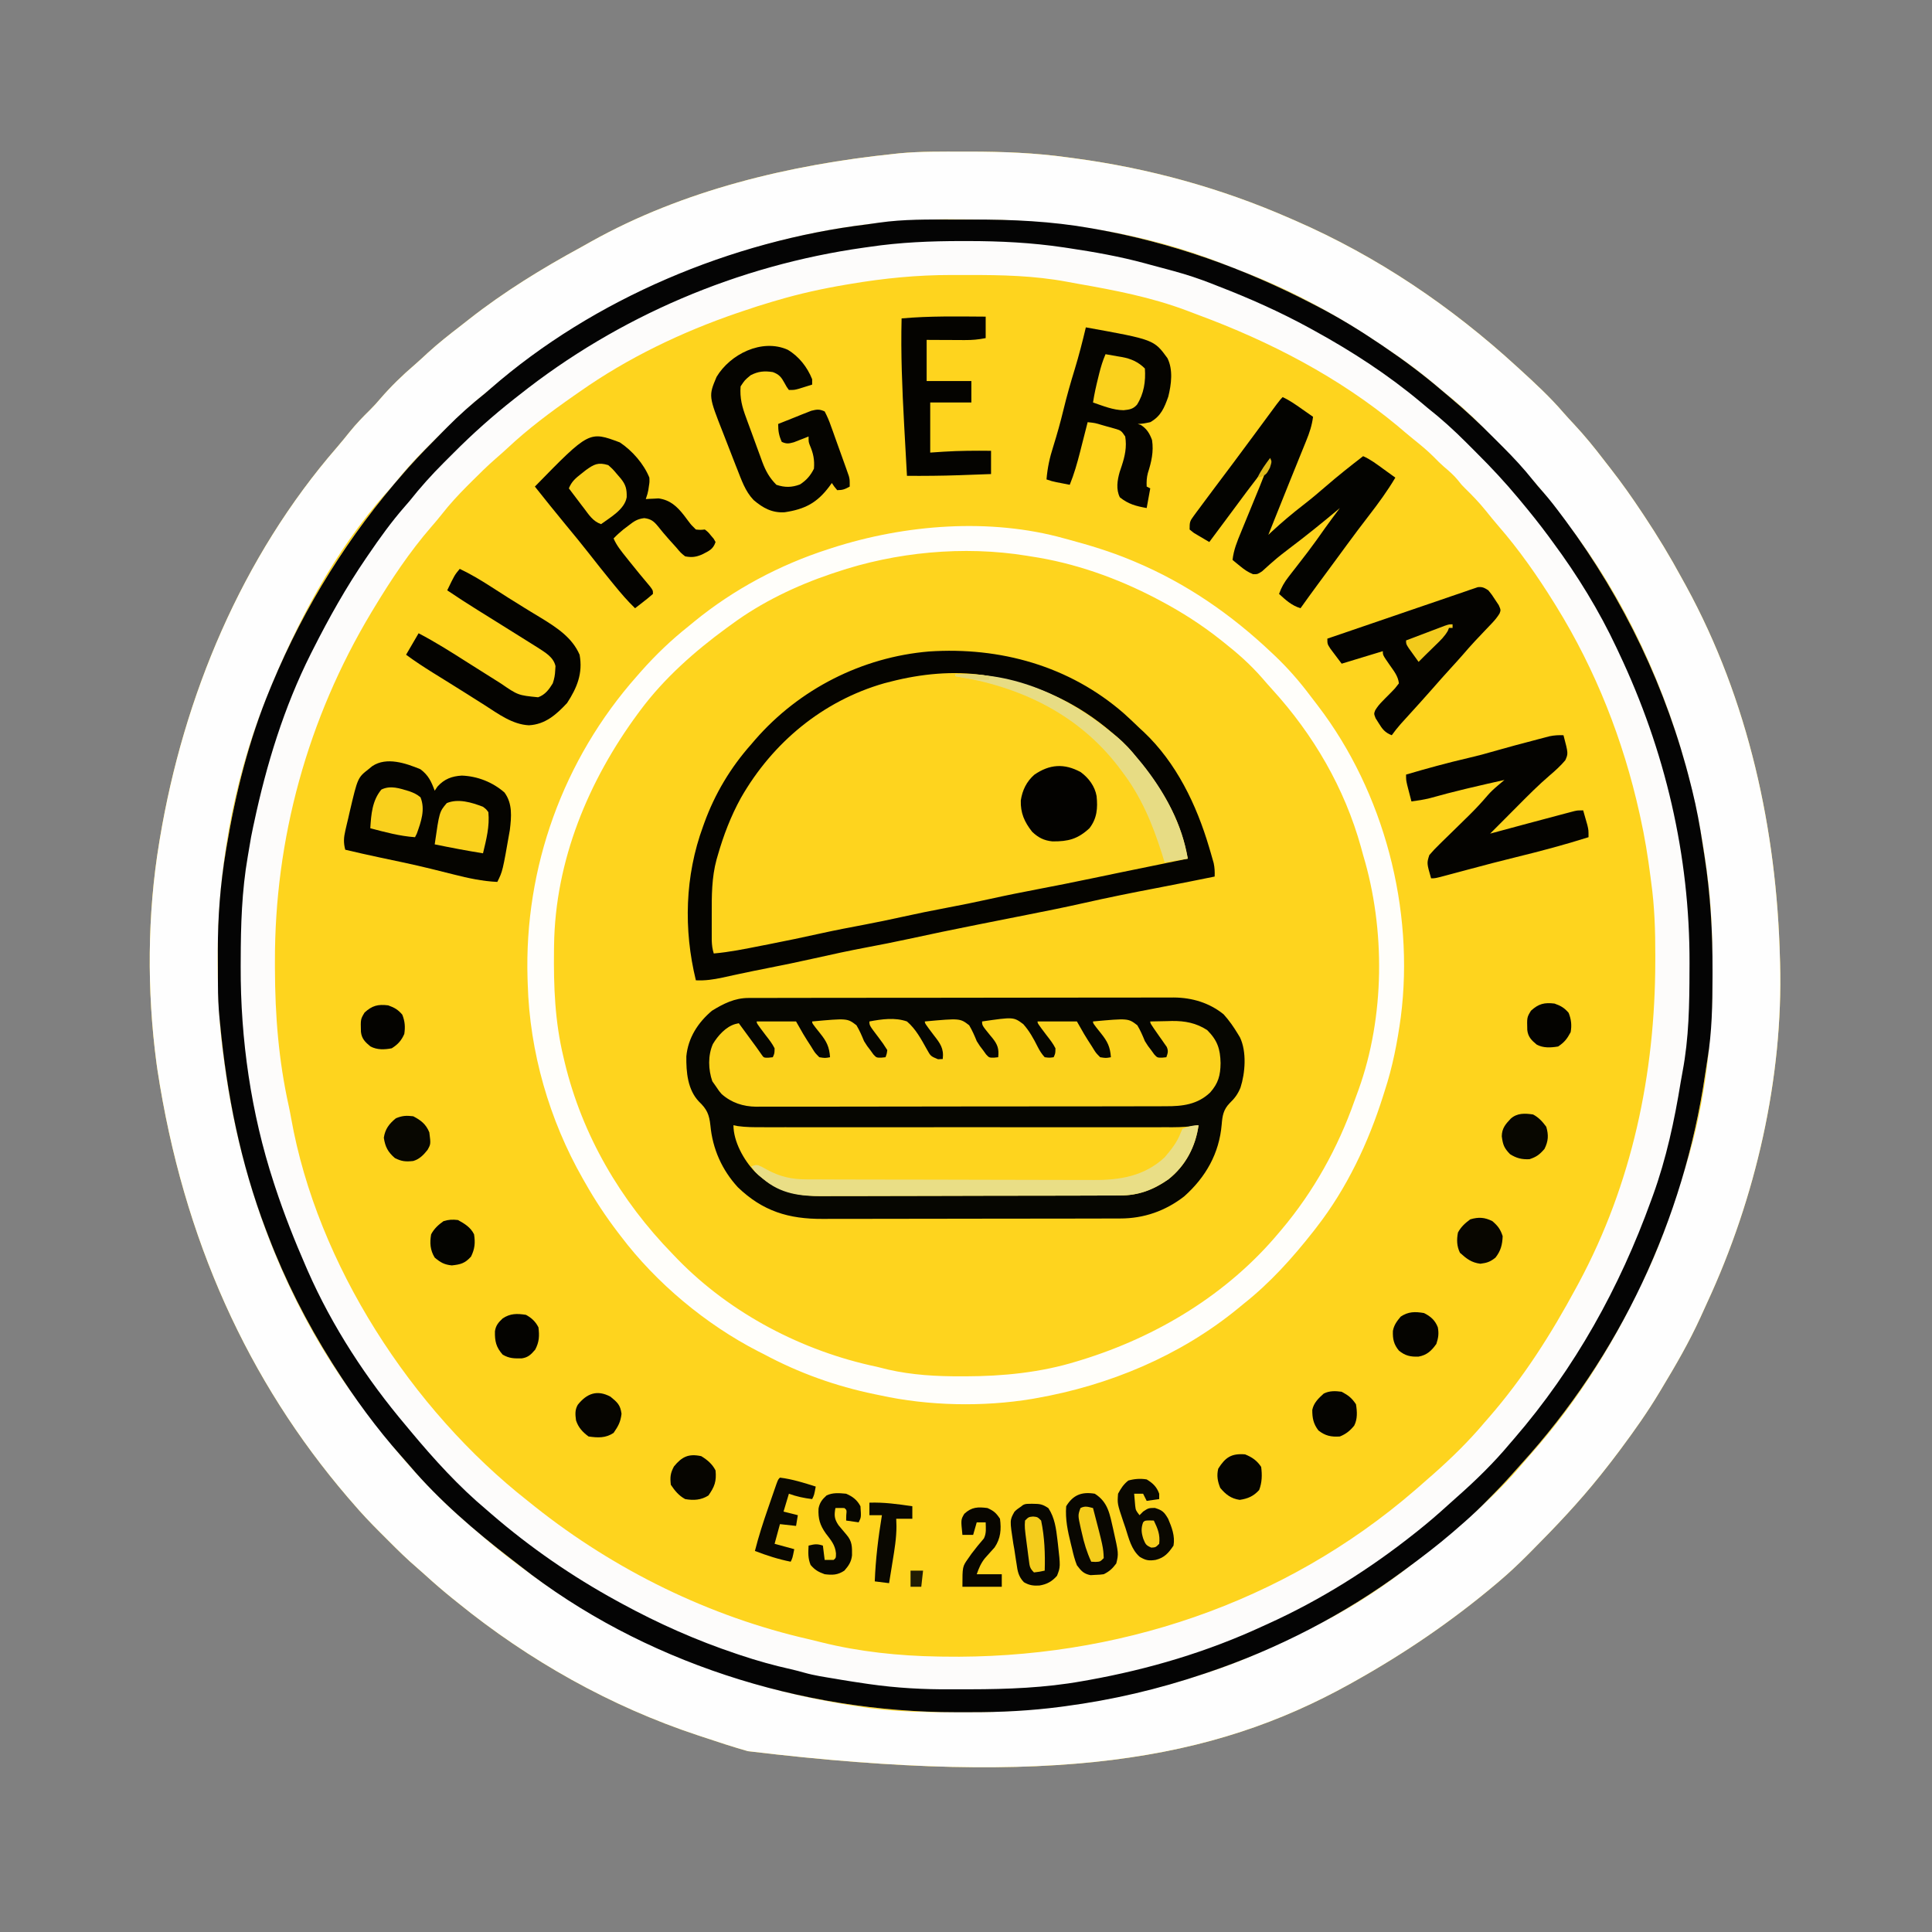 <?xml version="1.0" encoding="UTF-8"?>
<svg version="1.1" xmlns="http://www.w3.org/2000/svg" width="1080" height="1080">
<rect width="100%" height="100%" fill="#808080" stroke="none"/>
<path d="M0 0 C1.183 -0.001 2.366 -0.001 3.585 -0.002 C22.133 0.015 40.236 0.674 58.625 3.25 C60.552 3.507 60.552 3.507 62.518 3.77 C104.067 9.362 144.228 20.421 182.625 37.25 C183.646 37.693 184.667 38.136 185.719 38.593 C231.651 58.644 272.732 86.459 309.625 120.25 C310.141 120.721 310.657 121.192 311.188 121.677 C319.712 129.46 328.134 137.235 335.66 146.008 C337.557 148.172 339.509 150.276 341.476 152.376 C347.36 158.679 352.751 165.261 357.984 172.115 C359.261 173.776 360.55 175.428 361.844 177.077 C368.097 185.068 373.895 193.294 379.5 201.75 C379.933 202.4 380.365 203.051 380.811 203.721 C388.269 214.955 395.207 226.386 401.625 238.25 C402.478 239.793 403.331 241.336 404.184 242.879 C438.96 306.559 454.822 379.116 456.625 451.25 C456.647 451.964 456.669 452.678 456.691 453.414 C458.504 517.93 442.964 585.055 415.956 643.375 C414.686 646.118 413.441 648.872 412.199 651.629 C405.921 665.376 398.437 678.325 390.625 691.25 C390.166 692.017 389.707 692.784 389.234 693.575 C382.638 704.576 375.285 714.966 367.625 725.25 C367.187 725.839 366.749 726.428 366.297 727.034 C363.466 730.82 360.568 734.551 357.625 738.25 C357.114 738.893 356.603 739.535 356.076 740.197 C344.147 755.112 331.155 768.785 317.688 782.312 C316.812 783.193 315.936 784.074 315.033 784.981 C310.058 789.944 304.993 794.716 299.625 799.25 C298.979 799.797 298.334 800.344 297.668 800.908 C273.027 821.637 246.745 839.538 218.625 855.25 C217.802 855.711 216.98 856.172 216.132 856.647 C139.613 899.152 50.771 914.746 -120.37 894.155 C-128.778 891.736 -137.085 889.046 -145.375 886.25 C-146.41 885.909 -147.446 885.568 -148.512 885.217 C-197.044 869.164 -242.736 843.41 -282.375 811.25 C-283.348 810.47 -284.321 809.69 -285.324 808.887 C-290.626 804.605 -295.763 800.184 -300.793 795.586 C-302.198 794.315 -303.608 793.051 -305.049 791.821 C-310.772 786.923 -316.109 781.669 -321.421 776.335 C-322.935 774.815 -324.454 773.301 -325.975 771.787 C-331.318 766.448 -336.493 761.019 -341.375 755.25 C-342.252 754.24 -343.13 753.231 -344.008 752.223 C-399.348 687.601 -435.871 608.47 -450.375 513.25 C-450.554 511.973 -450.734 510.697 -450.918 509.381 C-456.254 469.171 -456.037 426.286 -449.375 386.25 C-449.254 385.517 -449.133 384.784 -449.008 384.028 C-435.721 304.456 -403.168 226.472 -349.895 165.172 C-347.445 162.331 -345.093 159.43 -342.75 156.5 C-339.234 152.174 -335.479 148.247 -331.488 144.359 C-329.536 142.411 -327.728 140.409 -325.938 138.312 C-319.975 131.384 -313.428 125.013 -306.48 119.078 C-304.018 116.94 -301.64 114.719 -299.25 112.5 C-293.442 107.206 -287.333 102.372 -281.104 97.585 C-279.481 96.332 -277.871 95.061 -276.262 93.789 C-256.605 78.354 -235.366 65.291 -213.43 53.376 C-211.597 52.372 -209.78 51.34 -207.965 50.305 C-156.445 21.502 -96.623 7.284 -38.375 1.25 C-37.41 1.145 -36.446 1.041 -35.452 0.933 C-23.677 -0.167 -11.814 0.006 0 0 Z " fill="#FED41E" transform="translate(538.375,84.75)"/>
<path d="M0 0 C0.762 0.205 1.524 0.41 2.309 0.621 C14.12 3.799 25.699 7.308 37 12 C38.15 12.477 38.15 12.477 39.322 12.964 C68.221 25.126 93.285 42.467 116 64 C116.753 64.71 116.753 64.71 117.521 65.434 C124.961 72.496 131.491 79.985 137.641 88.192 C138.994 89.992 140.369 91.774 141.746 93.555 C178.695 141.909 195.804 207.241 188.055 267.594 C186.135 281.652 183.451 295.517 179 309 C178.734 309.847 178.468 310.694 178.193 311.566 C169.956 337.71 157.889 363.285 141 385 C140.389 385.791 139.778 386.583 139.148 387.398 C127.372 402.373 114.982 416.149 100 428 C98.952 428.861 97.905 429.723 96.859 430.586 C64.568 456.974 24.964 473.472 -15.938 480.625 C-16.629 480.748 -17.32 480.872 -18.032 480.999 C-45.403 485.55 -75.972 484.931 -103 479 C-104.524 478.687 -104.524 478.687 -106.08 478.367 C-127.885 473.856 -148.381 466.519 -168 456 C-169.599 455.192 -169.599 455.192 -171.23 454.367 C-200.5 439.314 -228.155 416.23 -248 390 C-248.426 389.445 -248.852 388.89 -249.291 388.319 C-256.226 379.26 -262.4 369.936 -268 360 C-268.39 359.321 -268.78 358.642 -269.182 357.942 C-287.97 325.004 -298.939 286.959 -300 249 C-300.033 248.063 -300.065 247.125 -300.099 246.159 C-302.034 184.011 -280.197 123.54 -239 77 C-238.218 76.107 -237.435 75.213 -236.629 74.293 C-228.386 64.993 -219.735 56.725 -210 49 C-208.951 48.138 -207.903 47.275 -206.855 46.41 C-184.861 28.431 -159.025 14.688 -132 6 C-131.291 5.769 -130.582 5.538 -129.852 5.299 C-89.109 -7.827 -41.583 -11.645 0 0 Z " fill="#FED41E" transform="translate(595,301)"/>
<path d="M0 0 C1.183 -0.001 2.366 -0.001 3.585 -0.002 C22.133 0.015 40.236 0.674 58.625 3.25 C60.552 3.507 60.552 3.507 62.518 3.77 C104.067 9.362 144.228 20.421 182.625 37.25 C183.646 37.693 184.667 38.136 185.719 38.593 C231.651 58.644 272.732 86.459 309.625 120.25 C310.141 120.721 310.657 121.192 311.188 121.677 C319.712 129.46 328.134 137.235 335.66 146.008 C337.557 148.172 339.509 150.276 341.476 152.376 C347.36 158.679 352.751 165.261 357.984 172.115 C359.261 173.776 360.55 175.428 361.844 177.077 C368.097 185.068 373.895 193.294 379.5 201.75 C379.933 202.4 380.365 203.051 380.811 203.721 C388.269 214.955 395.207 226.386 401.625 238.25 C402.478 239.793 403.331 241.336 404.184 242.879 C438.96 306.559 454.822 379.116 456.625 451.25 C456.647 451.964 456.669 452.678 456.691 453.414 C458.504 517.93 442.964 585.055 415.956 643.375 C414.686 646.118 413.441 648.872 412.199 651.629 C405.921 665.376 398.437 678.325 390.625 691.25 C390.166 692.017 389.707 692.784 389.234 693.575 C382.638 704.576 375.285 714.966 367.625 725.25 C367.187 725.839 366.749 726.428 366.297 727.034 C363.466 730.82 360.568 734.551 357.625 738.25 C357.114 738.893 356.603 739.535 356.076 740.197 C344.147 755.112 331.155 768.785 317.688 782.312 C316.812 783.193 315.936 784.074 315.033 784.981 C310.058 789.944 304.993 794.716 299.625 799.25 C298.979 799.797 298.334 800.344 297.668 800.908 C273.027 821.637 246.745 839.538 218.625 855.25 C217.802 855.711 216.98 856.172 216.132 856.647 C139.613 899.152 50.771 914.746 -120.37 894.155 C-128.778 891.736 -137.085 889.046 -145.375 886.25 C-146.41 885.909 -147.446 885.568 -148.512 885.217 C-197.044 869.164 -242.736 843.41 -282.375 811.25 C-283.348 810.47 -284.321 809.69 -285.324 808.887 C-290.626 804.605 -295.763 800.184 -300.793 795.586 C-302.198 794.315 -303.608 793.051 -305.049 791.821 C-310.772 786.923 -316.109 781.669 -321.421 776.335 C-322.935 774.815 -324.454 773.301 -325.975 771.787 C-331.318 766.448 -336.493 761.019 -341.375 755.25 C-342.252 754.24 -343.13 753.231 -344.008 752.223 C-399.348 687.601 -435.871 608.47 -450.375 513.25 C-450.554 511.973 -450.734 510.697 -450.918 509.381 C-456.254 469.171 -456.037 426.286 -449.375 386.25 C-449.254 385.517 -449.133 384.784 -449.008 384.028 C-435.721 304.456 -403.168 226.472 -349.895 165.172 C-347.445 162.331 -345.093 159.43 -342.75 156.5 C-339.234 152.174 -335.479 148.247 -331.488 144.359 C-329.536 142.411 -327.728 140.409 -325.938 138.312 C-319.975 131.384 -313.428 125.013 -306.48 119.078 C-304.018 116.94 -301.64 114.719 -299.25 112.5 C-293.442 107.206 -287.333 102.372 -281.104 97.585 C-279.481 96.332 -277.871 95.061 -276.262 93.789 C-256.605 78.354 -235.366 65.291 -213.43 53.376 C-211.597 52.372 -209.78 51.34 -207.965 50.305 C-156.445 21.502 -96.623 7.284 -38.375 1.25 C-37.41 1.145 -36.446 1.041 -35.452 0.933 C-23.677 -0.167 -11.814 0.006 0 0 Z M-175.375 76.25 C-176.364 76.715 -177.352 77.18 -178.371 77.659 C-210.47 92.868 -240.225 112.376 -267.375 135.25 C-268.384 136.074 -269.394 136.897 -270.434 137.746 C-279.524 145.286 -287.889 153.548 -296.25 161.875 C-296.832 162.452 -297.414 163.028 -298.013 163.622 C-304.553 170.117 -310.777 176.665 -316.495 183.905 C-318.312 186.171 -320.213 188.309 -322.188 190.438 C-351.488 223.206 -373.286 264.691 -389.375 305.25 C-389.887 306.532 -389.887 306.532 -390.409 307.841 C-408.378 353.338 -416.866 402.949 -416.688 451.75 C-416.686 452.794 -416.684 453.838 -416.682 454.913 C-416.631 472.216 -415.79 489.099 -413.375 506.25 C-413.203 507.526 -413.032 508.802 -412.855 510.117 C-403.402 579.95 -377.276 648.61 -333.744 704.484 C-332.433 706.175 -331.145 707.881 -329.863 709.594 C-313.99 730.731 -295.567 751.159 -275.375 768.25 C-274.326 769.162 -273.278 770.075 -272.23 770.988 C-265.06 777.225 -257.778 783.243 -250.155 788.921 C-248.934 789.833 -247.718 790.75 -246.505 791.673 C-211.36 818.38 -171.136 838.286 -129.375 852.25 C-128.47 852.557 -127.565 852.865 -126.632 853.182 C-103.45 860.973 -79.143 866.277 -54.938 869.688 C-53.87 869.839 -52.802 869.991 -51.703 870.147 C-34.319 872.383 -16.689 872.461 0.812 872.438 C1.747 872.437 2.682 872.436 3.645 872.435 C49.427 872.336 93.192 864.746 136.625 850.25 C137.729 849.885 138.833 849.519 139.97 849.143 C160.374 842.285 179.481 833.004 198.625 823.25 C199.572 822.771 200.52 822.291 201.496 821.797 C220.931 811.857 239.711 799.013 256.625 785.25 C257.459 784.594 258.293 783.938 259.152 783.262 C278.146 768.289 297.157 751.975 312.777 733.438 C314.329 731.6 315.907 729.797 317.504 728 C341.225 701.207 361.171 670.525 376.646 638.276 C377.68 636.137 378.738 634.01 379.797 631.883 C389.847 611.477 397.004 589.973 403.625 568.25 C403.996 567.049 403.996 567.049 404.375 565.824 C414.91 531.418 419.057 494.801 418.938 458.938 C418.936 457.796 418.934 456.654 418.932 455.478 C418.883 437.223 418.189 419.347 415.625 401.25 C415.448 399.97 415.271 398.69 415.089 397.371 C405.289 327.461 378.154 258.661 334.105 203.131 C332.694 201.337 331.312 199.525 329.941 197.699 C325.291 191.513 320.427 185.641 315.145 179.98 C313.251 177.929 311.432 175.856 309.621 173.734 C304.853 168.267 299.721 163.16 294.593 158.032 C292.887 156.325 291.19 154.609 289.492 152.893 C282.856 146.222 276.008 140.1 268.625 134.25 C267.245 133.095 265.87 131.934 264.5 130.766 C254.342 122.175 243.73 114.565 232.625 107.25 C231.433 106.453 230.242 105.656 229.051 104.859 C205.663 89.47 180.512 76.049 154.272 66.255 C151.428 65.175 148.612 64.037 145.793 62.895 C100.632 44.95 52.245 37.865 3.877 37.879 C1.1 37.88 -1.677 37.866 -4.453 37.838 C-63.468 37.266 -122.082 50.999 -175.375 76.25 Z " fill="#FEFEFE" transform="translate(538.375,84.75)"/>
<path d="M0 0 C3.593 0.011 7.186 0.005 10.779 -0.007 C33.056 -0.068 54.988 0.938 76.96 4.823 C77.687 4.95 78.415 5.078 79.164 5.209 C122.227 12.818 162.438 27.123 201.21 47.261 C202.737 48.052 202.737 48.052 204.295 48.859 C216.035 55.001 227.246 61.829 238.21 69.261 C239.401 70.063 239.401 70.063 240.616 70.882 C251.822 78.463 262.553 86.446 272.839 95.239 C274.661 96.792 276.491 98.332 278.329 99.867 C286.504 106.732 294.214 113.951 301.735 121.525 C303.532 123.333 305.34 125.13 307.149 126.927 C313.206 132.977 318.926 139.097 324.251 145.808 C326.045 148.054 327.9 150.208 329.815 152.351 C333.625 156.664 337.085 161.211 340.522 165.823 C341.178 166.702 341.834 167.582 342.51 168.487 C374.974 212.288 398.987 262.353 412.21 315.261 C412.689 317.16 412.689 317.16 413.179 319.098 C415.62 328.976 417.45 338.883 418.965 348.942 C419.332 351.365 419.714 353.786 420.097 356.206 C423.397 377.468 424.594 398.569 424.522 420.073 C424.52 421.786 424.52 421.786 424.517 423.534 C424.476 438.89 424.231 453.988 421.719 469.171 C421.238 472.089 420.798 475.011 420.369 477.937 C408.438 559.105 372.621 635.193 317.362 695.89 C315.966 697.427 314.583 698.976 313.214 700.538 C308.379 706.032 303.311 711.265 298.147 716.448 C297.487 717.114 296.826 717.779 296.145 718.464 C291.663 722.932 287.014 727.143 282.21 731.261 C281.189 732.15 280.168 733.039 279.147 733.929 C270.783 741.103 262.098 747.75 253.21 754.261 C252.626 754.692 252.043 755.124 251.441 755.569 C218.445 779.949 181.065 799.185 142.21 812.261 C141.272 812.578 141.272 812.578 140.315 812.901 C114.757 821.522 89.212 827.522 62.46 831.073 C61.666 831.179 60.872 831.284 60.054 831.393 C43.291 833.591 26.683 834.43 9.785 834.391 C7.043 834.386 4.301 834.391 1.56 834.397 C-84.742 834.438 -173.777 806.378 -242.005 752.665 C-243.788 751.262 -245.584 749.877 -247.384 748.495 C-267.45 733.011 -287.414 715.903 -303.849 696.538 C-305.402 694.716 -306.978 692.924 -308.575 691.14 C-322.402 675.596 -334.639 658.813 -345.79 641.261 C-346.265 640.515 -346.739 639.769 -347.229 639 C-361.322 616.65 -373.381 592.949 -382.79 568.261 C-383.238 567.094 -383.687 565.927 -384.148 564.725 C-398.355 527.359 -406.019 489.062 -409.79 449.261 C-409.873 448.455 -409.957 447.65 -410.043 446.82 C-410.683 440.351 -410.95 433.959 -410.958 427.46 C-410.961 426.462 -410.965 425.465 -410.968 424.437 C-410.973 422.335 -410.976 420.233 -410.975 418.132 C-410.978 414.994 -410.996 411.857 -411.015 408.72 C-411.068 389.973 -409.63 371.566 -406.54 353.073 C-406.434 352.429 -406.327 351.784 -406.218 351.12 C-401.171 320.674 -393.625 290.811 -381.79 262.261 C-381.197 260.828 -381.197 260.828 -380.592 259.366 C-362.418 215.899 -337.856 176.598 -306.79 141.261 C-306 140.357 -305.21 139.453 -304.396 138.522 C-298.415 131.847 -292.127 125.471 -285.815 119.111 C-284.816 118.103 -283.818 117.094 -282.821 116.083 C-276.161 109.338 -269.203 103.179 -261.79 97.261 C-260.688 96.326 -259.592 95.384 -258.505 94.433 C-200.865 44.17 -123.703 11.887 -48.051 2.671 C-45.818 2.39 -43.589 2.073 -41.365 1.726 C-27.637 -0.241 -13.837 -0.044 0 0 Z M-57.603 36.011 C-58.374 36.14 -59.146 36.27 -59.941 36.403 C-73.109 38.626 -85.983 41.445 -98.79 45.261 C-99.569 45.487 -100.348 45.713 -101.151 45.946 C-106.746 47.58 -112.274 49.378 -117.79 51.261 C-118.763 51.59 -119.737 51.919 -120.739 52.258 C-151.678 62.851 -182.017 77.389 -208.79 96.261 C-209.846 96.993 -210.902 97.725 -211.989 98.479 C-224.94 107.533 -237.718 117.043 -249.235 127.882 C-251.291 129.796 -253.377 131.636 -255.505 133.468 C-260.272 137.624 -264.759 142.038 -269.228 146.511 C-270.489 147.774 -270.489 147.774 -271.776 149.062 C-276.742 154.077 -281.439 159.114 -285.774 164.687 C-287.664 167.1 -289.641 169.416 -291.655 171.727 C-303.869 185.807 -314.171 201.327 -323.79 217.261 C-324.278 218.068 -324.767 218.876 -325.27 219.708 C-360.799 278.973 -379.328 346.161 -379.103 415.136 C-379.101 416.297 -379.099 417.457 -379.097 418.653 C-379.028 444.918 -377.051 469.991 -371.344 495.697 C-370.867 497.904 -370.438 500.108 -370.048 502.331 C-355.493 584.089 -302.756 665.204 -237.79 716.261 C-236.441 717.34 -235.092 718.419 -233.743 719.499 C-189.06 755.018 -136.081 781.011 -80.39 793.661 C-78.059 794.199 -75.743 794.774 -73.427 795.37 C-52.619 800.577 -30.211 802.918 -8.79 803.261 C-7.706 803.281 -6.622 803.302 -5.505 803.323 C90.913 804.897 184.819 773.692 258.21 710.261 C259.322 709.302 259.322 709.302 260.456 708.323 C262.384 706.647 264.298 704.956 266.21 703.261 C266.941 702.623 267.672 701.985 268.425 701.327 C278.636 692.308 288.454 682.708 297.21 672.261 C298.364 670.94 298.364 670.94 299.542 669.593 C318.86 647.384 334.261 623.103 348.21 597.261 C348.7 596.358 349.19 595.454 349.695 594.524 C379.521 538.999 392.429 477.591 392.522 414.948 C392.526 413.762 392.53 412.576 392.534 411.354 C392.556 397.51 392.131 383.976 390.21 370.261 C390.079 369.235 389.948 368.209 389.813 367.153 C388.392 356.104 386.635 345.136 384.21 334.261 C384.043 333.499 383.875 332.737 383.703 331.952 C374.657 291.122 359.245 251.87 337.21 216.261 C336.55 215.192 336.55 215.192 335.876 214.101 C326.527 199.084 316.384 184.57 304.765 171.218 C302.301 168.366 299.938 165.454 297.585 162.511 C294.016 158.115 290.189 154.128 286.132 150.183 C284.21 148.261 284.21 148.261 282.147 145.636 C279.791 142.747 277.103 140.488 274.272 138.073 C272.384 136.414 270.64 134.695 268.897 132.886 C265.224 129.154 261.218 125.909 257.14 122.632 C254.265 120.306 251.458 117.913 248.647 115.511 C215.73 88.136 176.974 68.09 136.99 53.292 C134.728 52.453 132.473 51.599 130.222 50.733 C110.648 43.396 90.276 39.473 69.756 35.884 C67.631 35.51 65.509 35.125 63.391 34.716 C45.393 31.375 27.037 30.929 8.784 31 C5.514 31.011 2.244 31 -1.026 30.987 C-20.175 30.973 -38.741 32.813 -57.603 36.011 Z " fill="#FDFCFB" transform="translate(532.79,122.739)"/>
<path d="M0 0 C2.998 2.678 5.895 5.452 8.789 8.242 C9.568 8.958 10.346 9.673 11.148 10.41 C29.383 27.642 40.642 51.09 47.664 74.805 C47.975 75.853 48.286 76.901 48.606 77.98 C49.033 79.473 49.033 79.473 49.469 80.996 C49.724 81.886 49.979 82.776 50.242 83.694 C50.799 86.288 50.89 88.597 50.789 91.242 C47.269 91.952 43.748 92.66 40.227 93.367 C39.113 93.591 37.999 93.815 36.851 94.045 C30.631 95.29 24.407 96.512 18.176 97.699 C4.579 100.29 -8.966 103.019 -22.469 106.069 C-32.675 108.368 -42.919 110.429 -53.184 112.448 C-61.967 114.178 -70.745 115.929 -79.523 117.68 C-80.506 117.876 -81.489 118.072 -82.502 118.273 C-95.262 120.819 -107.999 123.443 -120.712 126.215 C-128.212 127.841 -135.731 129.323 -143.273 130.742 C-153.289 132.628 -163.229 134.764 -173.169 137.01 C-181.745 138.939 -190.343 140.715 -198.969 142.407 C-204.277 143.45 -209.575 144.524 -214.863 145.664 C-215.948 145.897 -217.034 146.129 -218.152 146.369 C-220.214 146.813 -222.275 147.263 -224.335 147.719 C-229.413 148.808 -234.017 149.494 -239.211 149.242 C-246.173 120.804 -245.341 90.802 -235.211 63.242 C-234.969 62.566 -234.727 61.89 -234.478 61.194 C-228.552 44.885 -219.742 30.207 -208.211 17.242 C-207.506 16.417 -206.801 15.592 -206.074 14.742 C-181.447 -13.555 -146.36 -31.408 -108.921 -34.576 C-69.174 -37.24 -30.419 -26.516 0 0 Z " fill="#FED41E" transform="translate(628.211,398.758)"/>
<path d="M0 0 C0.873 -0.004 1.745 -0.008 2.644 -0.012 C4.076 -0.01 4.076 -0.01 5.536 -0.009 C6.553 -0.012 7.571 -0.015 8.619 -0.018 C12.038 -0.027 15.457 -0.028 18.876 -0.03 C21.323 -0.034 23.771 -0.039 26.218 -0.045 C32.875 -0.058 39.533 -0.064 46.19 -0.069 C50.349 -0.072 54.508 -0.076 58.667 -0.08 C70.188 -0.092 81.709 -0.103 93.23 -0.106 C93.967 -0.106 94.704 -0.107 95.464 -0.107 C96.572 -0.107 96.572 -0.107 97.703 -0.107 C99.201 -0.108 100.698 -0.108 102.195 -0.109 C102.938 -0.109 103.681 -0.109 104.446 -0.109 C116.473 -0.113 128.501 -0.131 140.528 -0.154 C152.883 -0.178 165.239 -0.19 177.595 -0.192 C184.529 -0.192 191.463 -0.198 198.397 -0.216 C204.923 -0.233 211.448 -0.235 217.973 -0.226 C220.365 -0.225 222.757 -0.23 225.149 -0.24 C228.421 -0.252 231.693 -0.246 234.965 -0.236 C235.906 -0.244 236.847 -0.252 237.816 -0.26 C248.018 -0.185 257.613 2.67 265.631 9.131 C268.727 12.569 271.249 16.172 273.631 20.131 C274.014 20.767 274.397 21.402 274.792 22.057 C278.615 30.077 277.724 41.926 275.069 50.131 C273.557 53.801 271.849 56.083 269.006 58.819 C265.498 62.453 264.971 65.82 264.569 70.694 C263.21 86.844 255.719 100.126 243.569 110.944 C233.052 119.099 221.024 123.288 207.764 123.272 C206.603 123.276 206.603 123.276 205.419 123.281 C202.835 123.29 200.251 123.291 197.668 123.293 C195.811 123.297 193.954 123.302 192.098 123.308 C187.061 123.321 182.023 123.327 176.986 123.332 C173.836 123.335 170.687 123.339 167.537 123.343 C157.675 123.357 147.813 123.366 137.952 123.37 C126.581 123.375 115.211 123.392 103.84 123.421 C95.042 123.443 86.243 123.453 77.445 123.454 C72.194 123.455 66.943 123.461 61.693 123.479 C56.751 123.496 51.81 123.498 46.869 123.489 C45.061 123.488 43.252 123.493 41.444 123.503 C22.597 123.6 8.031 119.247 -5.931 105.792 C-14.818 96.093 -20.012 84.376 -21.244 71.319 C-21.904 65.13 -23.167 62.221 -27.619 57.963 C-34.026 51.256 -34.81 41.415 -34.701 32.608 C-33.713 22.266 -28.213 13.743 -20.369 7.131 C-13.941 3.167 -7.635 0.013 0 0 Z " fill="#060601" transform="translate(418.369,557.869)"/>
<path d="M0 0 C3.593 0.011 7.186 0.005 10.779 -0.007 C33.056 -0.068 54.988 0.938 76.96 4.823 C77.687 4.95 78.415 5.078 79.164 5.209 C122.227 12.818 162.438 27.123 201.21 47.261 C202.737 48.052 202.737 48.052 204.295 48.859 C216.035 55.001 227.246 61.829 238.21 69.261 C239.401 70.063 239.401 70.063 240.616 70.882 C251.822 78.463 262.553 86.446 272.839 95.239 C274.661 96.792 276.491 98.332 278.329 99.867 C286.504 106.732 294.214 113.951 301.735 121.525 C303.532 123.333 305.34 125.13 307.149 126.927 C313.206 132.977 318.926 139.097 324.251 145.808 C326.045 148.054 327.9 150.208 329.815 152.351 C333.625 156.664 337.085 161.211 340.522 165.823 C341.178 166.702 341.834 167.582 342.51 168.487 C374.974 212.288 398.987 262.353 412.21 315.261 C412.689 317.16 412.689 317.16 413.179 319.098 C415.62 328.976 417.45 338.883 418.965 348.942 C419.332 351.365 419.714 353.786 420.097 356.206 C423.397 377.468 424.594 398.569 424.522 420.073 C424.52 421.786 424.52 421.786 424.517 423.534 C424.476 438.89 424.231 453.988 421.719 469.171 C421.238 472.089 420.798 475.011 420.369 477.937 C408.438 559.105 372.621 635.193 317.362 695.89 C315.966 697.427 314.583 698.976 313.214 700.538 C308.379 706.032 303.311 711.265 298.147 716.448 C297.487 717.114 296.826 717.779 296.145 718.464 C291.663 722.932 287.014 727.143 282.21 731.261 C281.189 732.15 280.168 733.039 279.147 733.929 C270.783 741.103 262.098 747.75 253.21 754.261 C252.626 754.692 252.043 755.124 251.441 755.569 C218.445 779.949 181.065 799.185 142.21 812.261 C141.272 812.578 141.272 812.578 140.315 812.901 C114.757 821.522 89.212 827.522 62.46 831.073 C61.666 831.179 60.872 831.284 60.054 831.393 C43.291 833.591 26.683 834.43 9.785 834.391 C7.043 834.386 4.301 834.391 1.56 834.397 C-84.742 834.438 -173.777 806.378 -242.005 752.665 C-243.788 751.262 -245.584 749.877 -247.384 748.495 C-267.45 733.011 -287.414 715.903 -303.849 696.538 C-305.402 694.716 -306.978 692.924 -308.575 691.14 C-322.402 675.596 -334.639 658.813 -345.79 641.261 C-346.265 640.515 -346.739 639.769 -347.229 639 C-361.322 616.65 -373.381 592.949 -382.79 568.261 C-383.238 567.094 -383.687 565.927 -384.148 564.725 C-398.355 527.359 -406.019 489.062 -409.79 449.261 C-409.873 448.455 -409.957 447.65 -410.043 446.82 C-410.683 440.351 -410.95 433.959 -410.958 427.46 C-410.961 426.462 -410.965 425.465 -410.968 424.437 C-410.973 422.335 -410.976 420.233 -410.975 418.132 C-410.978 414.994 -410.996 411.857 -411.015 408.72 C-411.068 389.973 -409.63 371.566 -406.54 353.073 C-406.434 352.429 -406.327 351.784 -406.218 351.12 C-401.171 320.674 -393.625 290.811 -381.79 262.261 C-381.197 260.828 -381.197 260.828 -380.592 259.366 C-362.418 215.899 -337.856 176.598 -306.79 141.261 C-306 140.357 -305.21 139.453 -304.396 138.522 C-298.415 131.847 -292.127 125.471 -285.815 119.111 C-284.816 118.103 -283.818 117.094 -282.821 116.083 C-276.161 109.338 -269.203 103.179 -261.79 97.261 C-260.688 96.326 -259.592 95.384 -258.505 94.433 C-200.865 44.17 -123.703 11.887 -48.051 2.671 C-45.818 2.39 -43.589 2.073 -41.365 1.726 C-27.637 -0.241 -13.837 -0.044 0 0 Z M-46.79 15.261 C-48.288 15.47 -48.288 15.47 -49.816 15.683 C-120.151 25.594 -187.184 54.067 -242.79 98.261 C-243.623 98.912 -244.456 99.563 -245.313 100.233 C-257.295 109.675 -268.571 119.704 -279.315 130.525 C-281.112 132.333 -282.92 134.13 -284.729 135.927 C-291.544 142.734 -297.805 149.706 -303.79 157.261 C-304.736 158.375 -305.689 159.483 -306.653 160.581 C-314.032 169.03 -320.474 177.999 -326.79 187.261 C-327.238 187.914 -327.685 188.567 -328.146 189.239 C-339.329 205.591 -348.858 222.579 -357.79 240.261 C-358.203 241.076 -358.616 241.89 -359.041 242.73 C-374.07 272.655 -383.846 304.59 -390.79 337.261 C-390.948 337.977 -391.106 338.694 -391.269 339.433 C-392.101 343.219 -392.801 347.014 -393.403 350.844 C-393.685 352.608 -393.986 354.368 -394.298 356.126 C-397.642 375.395 -398.195 394.48 -398.228 414.011 C-398.234 415.199 -398.24 416.388 -398.246 417.612 C-398.382 458.278 -392.458 499.559 -379.79 538.261 C-379.498 539.157 -379.205 540.054 -378.904 540.978 C-373.936 556.051 -368.141 570.719 -361.79 585.261 C-361.455 586.031 -361.121 586.801 -360.776 587.594 C-347.046 618.858 -327.816 648.237 -305.79 674.261 C-304.933 675.291 -304.076 676.323 -303.22 677.354 C-290.232 692.94 -276.368 708.221 -260.79 721.261 C-259.875 722.054 -258.96 722.846 -258.017 723.663 C-236.41 742.328 -212.851 758.577 -187.79 772.261 C-186.479 772.979 -186.479 772.979 -185.141 773.712 C-164.536 784.92 -143.523 794.25 -121.29 801.698 C-120.544 801.95 -119.798 802.201 -119.029 802.46 C-109.64 805.606 -100.244 808.241 -90.577 810.386 C-88.101 810.958 -85.639 811.593 -83.198 812.298 C-77.524 813.901 -71.727 814.738 -65.915 815.698 C-64.725 815.903 -63.535 816.107 -62.31 816.317 C-58.142 817.012 -53.971 817.652 -49.79 818.261 C-48.894 818.393 -47.998 818.525 -47.075 818.661 C-31.637 820.88 -16.478 821.71 -0.889 821.597 C2.577 821.573 6.041 821.576 9.507 821.583 C30.391 821.558 51.428 820.765 72.022 817.073 C73.875 816.749 73.875 816.749 75.766 816.417 C109.538 810.329 142.043 800.7 173.21 786.261 C174.105 785.856 175 785.451 175.921 785.033 C205.45 771.645 232.85 754.426 258.21 734.261 C259.017 733.621 259.017 733.621 259.841 732.968 C265.663 728.337 271.269 723.5 276.765 718.487 C278.341 717.052 279.929 715.629 281.53 714.222 C292.051 704.951 302.221 695.035 311.21 684.261 C312.001 683.347 312.793 682.433 313.608 681.491 C347.582 642.152 372.599 597.025 390.21 548.261 C390.562 547.296 390.914 546.331 391.277 545.337 C398.68 524.904 403.259 503.591 406.725 482.163 C407.05 480.218 407.397 478.276 407.766 476.339 C411.341 457.487 411.612 438.78 411.647 419.636 C411.657 417.775 411.657 417.775 411.666 415.877 C411.859 355.458 398.029 296.745 372.21 242.261 C371.794 241.37 371.379 240.48 370.95 239.562 C361.124 218.616 348.973 198.84 335.21 180.261 C334.401 179.155 333.593 178.05 332.784 176.944 C327.801 170.206 322.581 163.692 317.21 157.261 C316.582 156.505 316.582 156.505 315.941 155.733 C308.535 146.84 300.73 138.464 292.519 130.309 C290.638 128.439 288.768 126.558 286.899 124.677 C279.974 117.743 272.915 111.327 265.21 105.261 C263.95 104.213 262.695 103.16 261.444 102.101 C243.09 86.732 223.16 73.791 202.21 62.261 C201.137 61.67 200.065 61.08 198.959 60.471 C182.497 51.495 165.694 44.006 148.21 37.261 C147.133 36.833 146.056 36.405 144.946 35.964 C137.872 33.176 130.796 30.818 123.46 28.823 C122.38 28.528 121.3 28.233 120.187 27.929 C116.864 27.03 113.537 26.145 110.21 25.261 C109.241 24.996 108.272 24.732 107.274 24.459 C93.15 20.628 78.917 18.114 64.46 15.948 C63.601 15.819 62.742 15.69 61.856 15.557 C43.914 12.883 26.345 12.022 8.21 12.011 C7.097 12.01 5.985 12.009 4.838 12.008 C-12.581 12.018 -29.539 12.694 -46.79 15.261 Z " fill="#040404" transform="translate(532.79,122.739)"/>
<path d="M0 0 C0.762 0.205 1.524 0.41 2.309 0.621 C14.12 3.799 25.699 7.308 37 12 C38.15 12.477 38.15 12.477 39.322 12.964 C68.221 25.126 93.285 42.467 116 64 C116.753 64.71 116.753 64.71 117.521 65.434 C124.961 72.496 131.491 79.985 137.641 88.192 C138.994 89.992 140.369 91.774 141.746 93.555 C178.695 141.909 195.804 207.241 188.055 267.594 C186.135 281.652 183.451 295.517 179 309 C178.734 309.847 178.468 310.694 178.193 311.566 C169.956 337.71 157.889 363.285 141 385 C140.389 385.791 139.778 386.583 139.148 387.398 C127.372 402.373 114.982 416.149 100 428 C98.952 428.861 97.905 429.723 96.859 430.586 C64.568 456.974 24.964 473.472 -15.938 480.625 C-16.629 480.748 -17.32 480.872 -18.032 480.999 C-45.403 485.55 -75.972 484.931 -103 479 C-104.524 478.687 -104.524 478.687 -106.08 478.367 C-127.885 473.856 -148.381 466.519 -168 456 C-169.599 455.192 -169.599 455.192 -171.23 454.367 C-200.5 439.314 -228.155 416.23 -248 390 C-248.426 389.445 -248.852 388.89 -249.291 388.319 C-256.226 379.26 -262.4 369.936 -268 360 C-268.39 359.321 -268.78 358.642 -269.182 357.942 C-287.97 325.004 -298.939 286.959 -300 249 C-300.033 248.063 -300.065 247.125 -300.099 246.159 C-302.034 184.011 -280.197 123.54 -239 77 C-238.218 76.107 -237.435 75.213 -236.629 74.293 C-228.386 64.993 -219.735 56.725 -210 49 C-208.951 48.138 -207.903 47.275 -206.855 46.41 C-184.861 28.431 -159.025 14.688 -132 6 C-131.291 5.769 -130.582 5.538 -129.852 5.299 C-89.109 -7.827 -41.583 -11.645 0 0 Z M-128 19 C-128.83 19.277 -129.661 19.553 -130.517 19.838 C-150.026 26.448 -169.403 35.718 -186 48 C-186.962 48.692 -187.923 49.384 -188.914 50.098 C-206.701 63.127 -223.811 78.24 -237 96 C-237.451 96.607 -237.903 97.215 -238.368 97.841 C-266.126 135.466 -284.636 180.129 -285.273 227.363 C-285.286 228.225 -285.298 229.087 -285.311 229.975 C-285.552 250.563 -284.838 269.892 -280 290 C-279.781 290.938 -279.561 291.876 -279.335 292.843 C-269.527 333.648 -248.126 370.126 -219 400 C-218.018 401.022 -217.036 402.044 -216.055 403.066 C-186.443 433.395 -146.316 454.322 -105 463 C-102.812 463.539 -100.624 464.081 -98.438 464.625 C-84.975 467.671 -71.561 468.407 -57.812 468.375 C-56.994 468.375 -56.176 468.375 -55.333 468.375 C-34.299 468.332 -13.174 466.241 7 460 C8.189 459.639 8.189 459.639 9.401 459.27 C51.907 446.188 91.315 422.366 120 388 C120.421 387.503 120.842 387.006 121.276 386.495 C139.301 365.14 152.91 340.656 162.177 314.328 C162.904 312.273 163.658 310.231 164.426 308.191 C179.149 267.304 179.462 218.424 167 177 C166.593 175.529 166.191 174.057 165.797 172.582 C156.622 139.545 139.195 109.626 116.16 84.379 C114.197 82.217 112.28 80.025 110.375 77.812 C103.872 70.389 96.755 64.098 89 58 C88.421 57.539 87.842 57.079 87.246 56.604 C76.753 48.296 65.816 41.281 54 35 C53.141 34.542 52.282 34.085 51.396 33.613 C29.478 22.132 5.524 13.616 -19 10 C-19.682 9.887 -20.365 9.774 -21.068 9.658 C-56.324 3.947 -94.319 7.571 -128 19 Z " fill="#FFFEFA" transform="translate(595,301)"/>
<path d="M0 0 C7.26 0 14.52 0 22 0 C23.32 2.31 24.64 4.62 26 7 C27.402 9.352 28.872 11.649 30.375 13.938 C30.916 14.82 30.916 14.82 31.469 15.721 C32.684 17.648 32.684 17.648 35 20 C38.196 20.508 38.196 20.508 41 20 C40.597 14.182 39.073 11.142 35.438 6.625 C31 1.063 31 1.063 31 0 C50.661 -1.798 50.661 -1.798 55.773 2.133 C57.486 5.019 58.745 7.891 60 11 C61.712 13.734 61.712 13.734 63.625 16.188 C64.154 16.924 64.682 17.66 65.227 18.418 C66.944 20.267 66.944 20.267 69.711 20.238 C70.844 20.12 70.844 20.12 72 20 C72.703 18.171 72.703 18.171 73 16 C71.437 13.469 69.876 11.211 68.062 8.875 C63 2.22 63 2.22 63 0 C69.913 -1.286 77.239 -2.363 84 0 C88.97 4.259 91.927 9.888 95.09 15.527 C97.252 19.423 97.252 19.423 101.379 21.129 C102.244 21.086 103.109 21.044 104 21 C104.735 15.021 102.497 12.181 99 7.688 C94 1.059 94 1.059 94 0 C113.661 -1.798 113.661 -1.798 118.773 2.133 C120.486 5.019 121.745 7.891 123 11 C124.712 13.734 124.712 13.734 126.625 16.188 C127.154 16.924 127.682 17.66 128.227 18.418 C129.944 20.267 129.944 20.267 132.711 20.238 C133.466 20.16 134.222 20.081 135 20 C135.502 15.34 134.711 12.982 131.801 9.305 C131.372 8.792 130.942 8.279 130.5 7.75 C126 2.209 126 2.209 126 0 C143.576 -2.545 143.576 -2.545 149.026 1.506 C152.421 5.304 154.801 9.633 157.07 14.171 C158.172 16.339 159.341 18.215 161 20 C163.626 20.334 163.626 20.334 166 20 C166.966 17.86 166.966 17.86 167 15 C165.672 12.345 163.885 10.084 162.062 7.75 C157 1.054 157 1.054 157 0 C164.26 0 171.52 0 179 0 C180.98 3.465 180.98 3.465 183 7 C184.402 9.352 185.872 11.649 187.375 13.938 C187.736 14.526 188.097 15.114 188.469 15.721 C189.684 17.648 189.684 17.648 192 20 C195.196 20.508 195.196 20.508 198 20 C197.597 14.182 196.073 11.142 192.438 6.625 C188 1.063 188 1.063 188 0 C207.661 -1.798 207.661 -1.798 212.773 2.133 C214.486 5.019 215.745 7.891 217 11 C218.712 13.734 218.712 13.734 220.625 16.188 C221.154 16.924 221.682 17.66 222.227 18.418 C223.944 20.267 223.944 20.267 226.711 20.238 C227.466 20.16 228.222 20.081 229 20 C229.832 17.66 230.222 16.501 229.196 14.185 C228.771 13.584 228.347 12.983 227.91 12.363 C227.456 11.704 227.001 11.045 226.533 10.365 C226.048 9.688 225.563 9.01 225.062 8.312 C220 1.068 220 1.068 220 0 C223.146 -0.088 226.291 -0.141 229.438 -0.188 C230.316 -0.213 231.194 -0.238 232.1 -0.264 C239.397 -0.344 245.617 0.82 251.812 4.812 C257.554 10.554 259.135 15.357 259.312 23.25 C259.235 30.157 258.056 34.532 253.492 39.711 C246.425 46.449 238.003 47.448 228.608 47.394 C227.599 47.401 226.589 47.407 225.55 47.413 C222.187 47.429 218.825 47.425 215.463 47.42 C213.045 47.427 210.626 47.436 208.207 47.446 C202.332 47.465 196.456 47.471 190.581 47.469 C185.803 47.468 181.025 47.472 176.247 47.479 C174.867 47.481 173.488 47.484 172.109 47.486 C171.422 47.487 170.736 47.488 170.028 47.489 C157.061 47.508 144.093 47.507 131.126 47.5 C119.276 47.494 107.427 47.515 95.578 47.548 C83.394 47.582 71.21 47.597 59.026 47.592 C52.192 47.59 45.359 47.595 38.526 47.62 C32.099 47.644 25.674 47.641 19.248 47.62 C16.893 47.617 14.538 47.622 12.183 47.636 C8.961 47.655 5.741 47.642 2.519 47.621 C1.593 47.634 0.667 47.646 -0.286 47.659 C-7.568 47.561 -14.091 45.475 -19.623 40.557 C-20.938 39.062 -20.938 39.062 -23 36 C-23.598 35.154 -24.196 34.309 -24.812 33.438 C-27.077 26.883 -27.332 19.07 -24.5 12.625 C-21.746 7.993 -17.191 2.877 -11.875 1.416 C-10.947 1.21 -10.947 1.21 -10 1 C-8.861 2.555 -8.861 2.555 -7.699 4.141 C-6.695 5.51 -5.691 6.88 -4.688 8.25 C-4.188 8.932 -3.688 9.614 -3.174 10.316 C-2.208 11.634 -1.239 12.95 -0.268 14.265 C0.743 15.648 1.721 17.055 2.688 18.469 C3.958 20.31 3.958 20.31 6.688 20.25 C7.451 20.168 8.214 20.085 9 20 C9.966 17.86 9.966 17.86 10 15 C8.672 12.345 6.885 10.084 5.062 7.75 C0 1.054 0 1.054 0 0 Z " fill="#FBD21D" transform="translate(423,571)"/>
<path d="M0 0 C2.998 2.678 5.895 5.452 8.789 8.242 C9.568 8.958 10.346 9.673 11.148 10.41 C29.383 27.642 40.642 51.09 47.664 74.805 C47.975 75.853 48.286 76.901 48.606 77.98 C49.033 79.473 49.033 79.473 49.469 80.996 C49.724 81.886 49.979 82.776 50.242 83.694 C50.799 86.288 50.89 88.597 50.789 91.242 C47.269 91.952 43.748 92.66 40.227 93.367 C39.113 93.591 37.999 93.815 36.851 94.045 C30.631 95.29 24.407 96.512 18.176 97.699 C4.579 100.29 -8.966 103.019 -22.469 106.069 C-32.675 108.368 -42.919 110.429 -53.184 112.448 C-61.967 114.178 -70.745 115.929 -79.523 117.68 C-80.506 117.876 -81.489 118.072 -82.502 118.273 C-95.262 120.819 -107.999 123.443 -120.712 126.215 C-128.212 127.841 -135.731 129.323 -143.273 130.742 C-153.289 132.628 -163.229 134.764 -173.169 137.01 C-181.745 138.939 -190.343 140.715 -198.969 142.407 C-204.277 143.45 -209.575 144.524 -214.863 145.664 C-215.948 145.897 -217.034 146.129 -218.152 146.369 C-220.214 146.813 -222.275 147.263 -224.335 147.719 C-229.413 148.808 -234.017 149.494 -239.211 149.242 C-246.173 120.804 -245.341 90.802 -235.211 63.242 C-234.969 62.566 -234.727 61.89 -234.478 61.194 C-228.552 44.885 -219.742 30.207 -208.211 17.242 C-207.506 16.417 -206.801 15.592 -206.074 14.742 C-181.447 -13.555 -146.36 -31.408 -108.921 -34.576 C-69.174 -37.24 -30.419 -26.516 0 0 Z M-130.211 -17.758 C-131.428 -17.446 -132.645 -17.134 -133.898 -16.812 C-168.296 -6.973 -196.386 16.4 -214.023 47.242 C-219.709 57.539 -223.79 68.262 -227.023 79.555 C-227.231 80.271 -227.438 80.988 -227.651 81.726 C-230.401 91.836 -230.372 102.044 -230.341 112.449 C-230.336 114.634 -230.341 116.819 -230.348 119.004 C-230.347 120.404 -230.346 121.803 -230.344 123.203 C-230.343 124.459 -230.341 125.715 -230.34 127.009 C-230.235 129.635 -229.995 131.755 -229.211 134.242 C-220.386 133.478 -211.764 131.705 -203.086 129.992 C-201.46 129.674 -199.834 129.356 -198.208 129.038 C-188.575 127.145 -178.972 125.151 -169.39 123.017 C-161.257 121.217 -153.084 119.663 -144.9 118.117 C-137.81 116.768 -130.756 115.306 -123.711 113.742 C-115.568 111.935 -107.407 110.29 -99.211 108.742 C-91.119 107.213 -83.062 105.592 -75.023 103.805 C-65.969 101.794 -56.882 99.985 -47.773 98.242 C-37.937 96.359 -28.115 94.425 -18.315 92.359 C-7.123 90.002 4.083 87.719 15.289 85.43 C17.314 85.016 19.339 84.602 21.364 84.188 C26.172 83.206 30.981 82.224 35.789 81.242 C35.482 79.82 35.172 78.398 34.861 76.976 C34.689 76.184 34.517 75.393 34.339 74.577 C29.877 55.65 19.167 38.915 6.789 24.242 C6.213 23.525 5.637 22.809 5.043 22.07 C1.395 17.601 -2.754 13.892 -7.211 10.242 C-8.148 9.467 -9.085 8.693 -10.051 7.895 C-29.165 -7.559 -51.023 -16.896 -75.211 -20.758 C-76.166 -20.932 -77.122 -21.107 -78.106 -21.286 C-95.308 -23.899 -113.456 -22.06 -130.211 -17.758 Z " fill="#050400" transform="translate(628.211,398.758)"/>
<path d="M0 0 C1.174 0.244 1.174 0.244 2.372 0.492 C6.957 1.134 11.428 1.138 16.051 1.127 C17.565 1.129 17.565 1.129 19.109 1.132 C22.487 1.136 25.865 1.133 29.244 1.129 C31.667 1.131 34.09 1.133 36.513 1.135 C42.41 1.139 48.307 1.138 54.204 1.135 C58.998 1.133 63.792 1.133 68.586 1.134 C69.268 1.134 69.951 1.134 70.654 1.134 C72.041 1.135 73.428 1.135 74.815 1.135 C87.817 1.138 100.819 1.135 113.82 1.129 C124.971 1.125 136.121 1.126 147.272 1.13 C160.226 1.136 173.18 1.138 186.134 1.135 C187.516 1.134 188.898 1.134 190.281 1.134 C191.301 1.134 191.301 1.134 192.341 1.133 C197.127 1.132 201.914 1.134 206.7 1.136 C213.146 1.139 219.591 1.137 226.037 1.131 C228.403 1.13 230.769 1.13 233.135 1.133 C236.364 1.135 239.593 1.132 242.822 1.127 C244.226 1.13 244.226 1.13 245.66 1.134 C250.548 1.119 255.18 0.828 260 0 C258.323 12.044 252.664 22.763 243.062 30.312 C234.681 36.154 226.358 39.309 216.026 39.274 C214.866 39.282 214.866 39.282 213.682 39.29 C211.106 39.305 208.53 39.306 205.954 39.306 C204.101 39.314 202.247 39.322 200.394 39.332 C195.369 39.354 190.344 39.362 185.319 39.367 C182.175 39.371 179.032 39.377 175.889 39.384 C164.91 39.409 153.932 39.422 142.954 39.426 C132.74 39.429 122.527 39.459 112.313 39.501 C103.529 39.536 94.745 39.551 85.961 39.552 C80.721 39.553 75.482 39.561 70.242 39.59 C65.31 39.616 60.378 39.618 55.446 39.602 C53.643 39.6 51.84 39.607 50.038 39.623 C34.739 39.75 23.417 36.906 12 26 C5.749 19.539 0 9.053 0 0 Z " fill="#FED41E" transform="translate(410,629)"/>
<path d="M0 0 C3.886 1.751 7.278 4.183 10.75 6.625 C11.352 7.045 11.954 7.465 12.574 7.898 C14.051 8.93 15.526 9.965 17 11 C16.391 15.766 15.007 19.946 13.191 24.363 C12.767 25.416 12.767 25.416 12.335 26.489 C11.416 28.766 10.49 31.039 9.562 33.312 C8.928 34.88 8.295 36.448 7.662 38.017 C6.388 41.172 5.111 44.325 3.832 47.478 C1.239 53.871 -1.318 60.279 -3.875 66.688 C-4.685 68.712 -5.495 70.737 -6.305 72.762 C-6.635 73.586 -6.964 74.411 -7.304 75.26 C-7.534 75.835 -7.763 76.409 -8 77 C-7.368 76.406 -6.737 75.811 -6.086 75.199 C-0.391 69.923 5.451 64.994 11.594 60.249 C15.841 56.953 19.943 53.526 24 50 C30.81 44.085 37.861 38.511 45 33 C49.128 34.814 52.621 37.491 56.25 40.125 C56.9 40.593 57.549 41.061 58.219 41.543 C59.814 42.693 61.407 43.846 63 45 C58.565 52.467 53.558 59.321 48.251 66.18 C44.116 71.527 40.063 76.927 36.062 82.375 C35.488 83.157 34.914 83.939 34.322 84.745 C33.15 86.343 31.978 87.941 30.806 89.54 C28.934 92.09 27.058 94.635 25.18 97.18 C24.553 98.029 23.927 98.878 23.281 99.752 C22.089 101.367 20.897 102.981 19.705 104.595 C16.43 109.036 13.195 113.502 10 118 C5.02 116.491 1.757 113.443 -2 110 C-0.679 106.303 0.933 103.501 3.344 100.41 C4.008 99.55 4.673 98.69 5.358 97.803 C6.065 96.899 6.772 95.994 7.5 95.062 C8.957 93.176 10.413 91.288 11.867 89.398 C12.576 88.478 13.285 87.557 14.015 86.608 C17.383 82.183 20.594 77.656 23.789 73.105 C26.461 69.353 29.222 65.674 32 62 C31.574 62.356 31.148 62.712 30.709 63.079 C21.969 70.369 13.155 77.516 4.054 84.353 C0.763 86.837 -2.458 89.35 -5.559 92.07 C-6.102 92.545 -6.646 93.02 -7.206 93.509 C-8.644 94.781 -10.065 96.074 -11.484 97.367 C-14 99 -14 99 -16.527 98.98 C-19.402 97.841 -21.424 96.398 -23.812 94.438 C-24.603 93.797 -25.393 93.156 -26.207 92.496 C-26.799 92.002 -27.39 91.509 -28 91 C-27.378 85.381 -25.399 80.61 -23.254 75.438 C-22.697 74.073 -22.697 74.073 -22.129 72.681 C-20.946 69.785 -19.755 66.892 -18.562 64 C-17.375 61.107 -16.19 58.213 -15.007 55.319 C-14.271 53.521 -13.533 51.725 -12.793 49.929 C-11.04 45.66 -9.389 41.406 -8 37 C-16.064 47.462 -23.999 58.007 -31.809 68.66 C-34.842 72.796 -37.913 76.903 -41 81 C-42.844 79.934 -44.675 78.847 -46.5 77.75 C-47.521 77.147 -48.542 76.543 -49.594 75.922 C-50.785 74.971 -50.785 74.971 -52 74 C-52 69.911 -51.933 69.409 -49.684 66.375 C-48.92 65.331 -48.92 65.331 -48.141 64.266 C-47.579 63.518 -47.017 62.77 -46.438 62 C-45.855 61.21 -45.273 60.421 -44.674 59.607 C-42.793 57.063 -40.898 54.531 -39 52 C-38.385 51.178 -37.771 50.355 -37.138 49.508 C-34.025 45.345 -30.904 41.188 -27.777 37.035 C-24.027 32.047 -20.321 27.028 -16.625 22 C-1.698 1.698 -1.698 1.698 0 0 Z " fill="#030300" transform="translate(717,222)"/>
<path d="M0 0 C4.493 3.325 6.1 6.899 8 12 C8.516 11.237 9.031 10.474 9.562 9.688 C13.378 5.481 17.579 3.867 23.188 3.562 C31.975 3.893 40.411 7.253 47 13 C51.606 19.276 50.88 26.602 50 34 C45.971 57.057 45.971 57.057 43 63 C34.633 62.6 26.755 60.911 18.665 58.848 C15.038 57.924 11.404 57.029 7.77 56.133 C7.035 55.951 6.3 55.77 5.543 55.583 C-3.846 53.279 -13.303 51.304 -22.766 49.324 C-29.199 47.976 -35.601 46.501 -42 45 C-43.062 40.999 -42.855 38.192 -41.926 34.176 C-41.67 33.064 -41.414 31.952 -41.15 30.807 C-40.736 29.077 -40.736 29.077 -40.312 27.312 C-40.055 26.179 -39.798 25.045 -39.533 23.877 C-35.04 4.723 -35.04 4.723 -28.938 -0.062 C-28.266 -0.61 -27.594 -1.158 -26.902 -1.723 C-18.907 -7.091 -8.082 -3.333 0 0 Z " fill="#050400" transform="translate(235,430)"/>
<path d="M0 0 C2.693 10.216 2.693 10.216 1 14 C-1.597 17.092 -4.545 19.763 -7.618 22.375 C-13.985 27.824 -19.854 33.742 -25.75 39.688 C-26.788 40.73 -27.825 41.772 -28.863 42.814 C-30.764 44.723 -32.663 46.634 -34.562 48.546 C-36.703 50.701 -38.85 52.853 -41 55 C-40.333 54.819 -39.666 54.639 -38.978 54.453 C-26.681 51.126 -14.38 47.812 -2.062 44.562 C-1.093 44.304 -0.124 44.045 0.875 43.779 C2.219 43.426 2.219 43.426 3.59 43.066 C4.372 42.86 5.155 42.653 5.961 42.44 C8 42 8 42 11 42 C11.506 43.748 12.005 45.499 12.5 47.25 C12.778 48.225 13.057 49.199 13.344 50.203 C14 53 14 53 14 57 C0.687 61.224 -12.755 64.782 -26.314 68.107 C-35.241 70.297 -44.127 72.605 -53 75 C-56.436 75.921 -59.874 76.837 -63.312 77.75 C-64.134 77.97 -64.956 78.191 -65.803 78.418 C-71.772 80 -71.772 80 -74 80 C-76.448 71.505 -76.448 71.505 -75 67 C-73.137 64.808 -71.309 62.866 -69.242 60.887 C-68.37 60.027 -68.37 60.027 -67.481 59.15 C-65.621 57.319 -63.749 55.503 -61.875 53.688 C-59.431 51.3 -56.992 48.907 -54.555 46.512 C-53.677 45.652 -53.677 45.652 -52.782 44.775 C-49.126 41.175 -45.669 37.472 -42.352 33.554 C-40.575 31.511 -38.631 29.742 -36.562 28 C-35.883 27.422 -35.204 26.845 -34.504 26.25 C-34.008 25.837 -33.511 25.425 -33 25 C-39.388 26.407 -45.761 27.864 -52.125 29.375 C-53.493 29.699 -53.493 29.699 -54.889 30.03 C-61.556 31.624 -68.174 33.352 -74.773 35.203 C-78.17 36.042 -81.531 36.561 -85 37 C-85.504 35.064 -86.003 33.126 -86.5 31.188 C-86.778 30.109 -87.057 29.03 -87.344 27.918 C-88 25 -88 25 -88 22 C-76.523 18.607 -65.034 15.459 -53.375 12.751 C-47.576 11.397 -41.867 9.856 -36.152 8.18 C-30.108 6.437 -24.021 4.85 -17.938 3.25 C-16.746 2.932 -15.555 2.614 -14.328 2.286 C-13.197 1.99 -12.067 1.695 -10.902 1.391 C-9.886 1.123 -8.871 0.855 -7.824 0.579 C-5.124 0.025 -2.746 -0.112 0 0 Z " fill="#040300" transform="translate(874,411)"/>
<path d="M0 0 C38.069 6.865 38.069 6.865 45.598 17.191 C48.845 23.695 47.789 31.812 46.086 38.695 C43.868 44.977 41.916 49.687 36 53 C32.125 53.812 32.125 53.812 29 54 C29.866 54.278 29.866 54.278 30.75 54.562 C34.072 56.685 35.69 59.372 37 63 C38.004 69.489 36.627 75.281 34.656 81.457 C33.98 84.077 33.884 86.307 34 89 C34.99 89.495 34.99 89.495 36 90 C35.34 93.63 34.68 97.26 34 101 C27.971 99.904 23.8 98.84 19 95 C16.784 90.567 17.581 85.467 18.895 80.867 C19.259 79.777 19.624 78.686 20 77.562 C21.838 72.004 22.971 66.848 22 61 C19.869 57.803 19.591 57.579 16.156 56.613 C15.029 56.289 15.029 56.289 13.879 55.959 C12.701 55.639 12.701 55.639 11.5 55.312 C10.715 55.088 9.93 54.863 9.121 54.631 C5.123 53.432 5.123 53.432 1 53 C0.804 53.776 0.607 54.552 0.405 55.352 C-0.496 58.902 -1.404 62.451 -2.312 66 C-2.621 67.221 -2.93 68.441 -3.248 69.699 C-4.855 75.96 -6.566 82.01 -9 88 C-10.605 87.69 -12.209 87.377 -13.812 87.062 C-14.706 86.888 -15.599 86.714 -16.52 86.535 C-19 86 -19 86 -22 85 C-21.459 78.54 -20.236 72.843 -18.25 66.688 C-16.113 59.835 -14.182 52.979 -12.5 46 C-10.645 38.334 -8.489 30.801 -6.173 23.263 C-3.828 15.576 -1.856 7.818 0 0 Z " fill="#050400" transform="translate(607,183)"/>
<path d="M0 0 C6.933 4.606 13.39 11.984 16.5 19.688 C16.609 22.137 16.609 22.137 16.25 24.375 C16.142 25.121 16.033 25.868 15.922 26.637 C15.5 28.688 15.5 28.688 14.5 31.688 C15.141 31.641 15.781 31.595 16.441 31.547 C17.739 31.493 17.739 31.493 19.062 31.438 C19.909 31.391 20.756 31.345 21.629 31.297 C28.073 32.174 31.932 35.766 35.781 40.66 C36.687 41.859 37.591 43.059 38.492 44.262 C39.986 46.218 39.986 46.218 42.5 48.688 C45.084 48.933 45.084 48.933 47.5 48.688 C49.336 50.113 49.336 50.113 50.875 52 C51.66 52.922 51.66 52.922 52.461 53.863 C52.804 54.465 53.147 55.067 53.5 55.688 C52.096 59.898 49.727 60.669 45.914 62.66 C42.494 64.115 40.152 64.39 36.5 63.688 C34.062 61.75 34.062 61.75 31.5 58.688 C30.148 57.186 28.793 55.686 27.438 54.188 C25.279 51.75 23.202 49.309 21.188 46.75 C18.913 43.971 17.254 42.784 13.668 42.324 C9.73 42.776 7.929 44.088 4.812 46.5 C3.881 47.208 2.949 47.915 1.988 48.645 C0.032 50.251 -1.766 51.85 -3.5 53.688 C-1.786 57.674 0.876 60.889 3.562 64.25 C4.047 64.863 4.531 65.475 5.031 66.106 C8.912 70.999 12.888 75.807 16.918 80.578 C18.5 82.688 18.5 82.688 18.5 84.688 C16.885 86.123 15.208 87.489 13.5 88.812 C12.108 89.899 12.108 89.899 10.688 91.008 C9.966 91.562 9.244 92.116 8.5 92.688 C4.282 88.635 0.571 84.28 -3.125 79.75 C-3.742 78.998 -4.359 78.246 -4.994 77.471 C-9.169 72.364 -13.265 67.2 -17.317 61.996 C-21.517 56.621 -25.858 51.366 -30.208 46.112 C-36.056 39.037 -41.789 31.873 -47.5 24.688 C-17.121 -6.42 -17.121 -6.42 0 0 Z " fill="#040300" transform="translate(346.5,247.312)"/>
<path d="M0 0 C1.992 2.461 1.992 2.461 3.875 5.375 C4.512 6.331 5.149 7.288 5.805 8.273 C7 11 7 11 6.263 12.958 C4.99 15.016 3.657 16.643 1.988 18.391 C1.399 19.014 0.809 19.637 0.202 20.278 C-0.733 21.254 -0.733 21.254 -1.688 22.25 C-2.968 23.603 -4.248 24.957 -5.527 26.312 C-6.136 26.956 -6.744 27.599 -7.371 28.262 C-9.749 30.799 -12.029 33.412 -14.297 36.047 C-16.494 38.566 -18.747 41.031 -21 43.5 C-24.456 47.289 -27.865 51.111 -31.23 54.98 C-35.582 59.947 -40.03 64.83 -44.469 69.719 C-45.263 70.595 -46.057 71.472 -46.875 72.375 C-47.594 73.166 -48.314 73.958 -49.055 74.773 C-50.813 76.786 -52.431 78.839 -54 81 C-57.793 79.526 -59.283 77.564 -61.375 74.125 C-61.919 73.261 -62.463 72.398 -63.023 71.508 C-64 69 -64 69 -63.24 67.037 C-62.025 65.04 -60.793 63.554 -59.145 61.906 C-58.605 61.351 -58.066 60.795 -57.51 60.223 C-56.372 59.068 -55.229 57.92 -54.08 56.777 C-52.242 54.925 -52.242 54.925 -50 52 C-50.465 47.951 -52.77 45.166 -55.062 41.875 C-59 36.214 -59 36.214 -59 34 C-59.822 34.254 -60.645 34.508 -61.492 34.77 C-68.32 36.875 -75.153 38.96 -82 41 C-83.342 39.236 -84.673 37.463 -86 35.688 C-86.743 34.701 -87.485 33.715 -88.25 32.699 C-90 30 -90 30 -90 27 C-79.387 23.356 -68.77 19.728 -58.146 16.116 C-51.941 14.006 -45.741 11.879 -39.545 9.743 C-35.429 8.327 -31.308 6.923 -27.186 5.523 C-25.188 4.841 -23.192 4.154 -21.198 3.462 C-18.401 2.492 -15.598 1.541 -12.793 0.594 C-11.959 0.3 -11.126 0.006 -10.267 -0.297 C-9.112 -0.681 -9.112 -0.681 -7.934 -1.072 C-7.267 -1.301 -6.601 -1.53 -5.913 -1.765 C-3.343 -2.081 -2.151 -1.387 0 0 Z " fill="#040300" transform="translate(832,330)"/>
<path d="M0 0 C6.269 3.683 11.034 9.789 13.688 16.5 C13.688 17.49 13.688 18.48 13.688 19.5 C12.085 20.005 10.48 20.504 8.875 21 C7.982 21.278 7.088 21.557 6.168 21.844 C3.688 22.5 3.688 22.5 0.688 22.5 C-0.559 20.82 -0.559 20.82 -1.75 18.625 C-3.527 15.352 -4.766 13.785 -8.312 12.5 C-12.999 11.767 -16.456 12.056 -20.688 14.25 C-24.004 16.991 -24.004 16.991 -26.312 20.5 C-26.8 27.036 -25.481 31.948 -23.207 38.039 C-22.886 38.924 -22.565 39.808 -22.234 40.719 C-21.555 42.579 -20.87 44.436 -20.178 46.291 C-19.128 49.117 -18.105 51.952 -17.084 54.789 C-16.418 56.602 -15.751 58.415 -15.082 60.227 C-14.78 61.067 -14.477 61.908 -14.166 62.774 C-12.238 67.881 -10.165 71.598 -6.312 75.5 C-1.607 77.068 2.214 77.049 6.875 75.312 C10.495 72.98 12.765 70.345 14.688 66.5 C15.092 61.443 14.316 57.861 12.344 53.297 C11.688 51.5 11.688 51.5 11.688 48.5 C10.94 48.8 10.192 49.101 9.422 49.41 C7.945 49.981 7.945 49.981 6.438 50.562 C5.463 50.945 4.488 51.328 3.484 51.723 C0.637 52.514 -0.65 52.735 -3.312 51.5 C-4.911 47.903 -5.312 45.466 -5.312 41.5 C-1.925 40.125 1.474 38.779 4.875 37.438 C5.835 37.048 6.794 36.658 7.783 36.256 C8.715 35.892 9.646 35.528 10.605 35.152 C11.886 34.642 11.886 34.642 13.192 34.121 C16.317 33.343 17.735 33.124 20.688 34.5 C22.154 37.301 23.217 39.807 24.238 42.77 C24.542 43.602 24.846 44.435 25.158 45.292 C25.797 47.055 26.426 48.822 27.046 50.591 C27.995 53.298 28.972 55.994 29.955 58.689 C30.572 60.403 31.187 62.117 31.801 63.832 C32.091 64.639 32.382 65.447 32.681 66.279 C32.945 67.036 33.21 67.793 33.482 68.573 C33.832 69.568 33.832 69.568 34.19 70.583 C34.688 72.5 34.688 72.5 34.688 76.5 C32.04 77.961 30.793 78.5 27.688 78.5 C26 76.5 26 76.5 24.688 74.5 C24.252 75.103 23.816 75.707 23.367 76.328 C16.458 85.6 9.679 89.151 -1.707 90.859 C-8.684 91.299 -13.813 88.484 -19.035 84.031 C-23.8 79.059 -25.805 72.795 -28.312 66.5 C-28.574 65.844 -28.836 65.189 -29.106 64.513 C-30.855 60.123 -32.564 55.718 -34.244 51.3 C-34.832 49.764 -35.429 48.23 -36.033 46.7 C-44.246 25.865 -44.246 25.865 -39.75 15.188 C-32.173 2.507 -14.431 -6.423 0 0 Z " fill="#050400" transform="translate(440.312,195.5)"/>
<path d="M0 0 C6.32 3.006 12.131 6.509 18 10.312 C24.106 14.247 30.221 18.154 36.422 21.938 C37.479 22.585 38.536 23.233 39.625 23.901 C41.646 25.137 43.672 26.366 45.703 27.585 C54.316 32.876 62.888 38.464 67 48 C68.901 58.361 65.576 66.457 60 75 C53.996 81.43 47.807 86.974 38.625 87.438 C29.376 86.968 21.509 81.025 13.938 76.188 C11.823 74.85 9.708 73.513 7.594 72.176 C6.512 71.49 5.431 70.803 4.316 70.096 C1.001 68.001 -2.325 65.925 -5.656 63.855 C-6.73 63.188 -7.804 62.521 -8.91 61.833 C-10.962 60.559 -13.015 59.285 -15.069 58.012 C-20.176 54.831 -25.151 51.564 -30 48 C-27.69 44.04 -25.38 40.08 -23 36 C-13.596 40.906 -4.737 46.526 4.202 52.222 C9.393 55.521 14.602 58.794 19.812 62.062 C20.832 62.706 21.852 63.349 22.903 64.011 C32.6 70.662 32.6 70.662 43.812 71.781 C47.706 70.391 49.891 67.449 52 64 C52.892 61.323 53.252 59.406 53.375 56.625 C53.448 55.5 53.448 55.5 53.523 54.352 C52.389 49.253 47.66 46.683 43.543 43.977 C41.762 42.853 39.977 41.736 38.188 40.625 C37.232 40.024 36.277 39.424 35.292 38.805 C32.199 36.863 29.1 34.93 26 33 C22.773 30.985 19.546 28.97 16.32 26.955 C14.284 25.684 12.248 24.416 10.21 23.151 C4.401 19.537 -1.335 15.835 -7 12 C-2.881 3.457 -2.881 3.457 0 0 Z " fill="#040300" transform="translate(257,318)"/>
<path d="M0 0 C0 3.96 0 7.92 0 12 C-4.153 12.831 -7.432 13.117 -11.613 13.098 C-12.86 13.094 -14.108 13.091 -15.393 13.088 C-16.686 13.08 -17.98 13.071 -19.312 13.062 C-21.282 13.056 -21.282 13.056 -23.291 13.049 C-26.527 13.037 -29.764 13.019 -33 13 C-33 20.59 -33 28.18 -33 36 C-24.75 36 -16.5 36 -8 36 C-8 39.96 -8 43.92 -8 48 C-15.59 48 -23.18 48 -31 48 C-31 57.24 -31 66.48 -31 76 C-28.546 75.835 -26.091 75.67 -23.562 75.5 C-14.702 74.943 -5.874 74.9 3 75 C3 79.29 3 83.58 3 88 C-0.961 88.145 -4.922 88.289 -8.884 88.427 C-10.87 88.498 -12.856 88.571 -14.842 88.645 C-24.565 88.982 -34.271 89.054 -44 89 C-44.515 79.959 -45.014 70.917 -45.5 61.875 C-45.536 61.212 -45.571 60.549 -45.608 59.865 C-46.659 40.227 -47.511 20.668 -47 1 C-31.369 -0.419 -15.678 -0.096 0 0 Z " fill="#040300" transform="translate(551,177)"/>
<path d="M0 0 C-1.677 12.044 -7.336 22.763 -16.938 30.312 C-25.319 36.154 -33.642 39.309 -43.974 39.274 C-45.134 39.282 -45.134 39.282 -46.318 39.29 C-48.894 39.305 -51.47 39.306 -54.046 39.306 C-55.899 39.314 -57.753 39.322 -59.606 39.332 C-64.631 39.354 -69.656 39.362 -74.681 39.367 C-77.825 39.371 -80.968 39.377 -84.111 39.384 C-95.09 39.409 -106.068 39.422 -117.046 39.426 C-127.26 39.429 -137.473 39.459 -147.687 39.501 C-156.471 39.536 -165.255 39.551 -174.039 39.552 C-179.279 39.553 -184.518 39.561 -189.758 39.59 C-194.69 39.616 -199.622 39.618 -204.554 39.602 C-206.357 39.6 -208.16 39.607 -209.962 39.623 C-222.688 39.729 -233.487 38.521 -243.625 29.875 C-244.422 29.212 -245.218 28.55 -246.039 27.867 C-248 26 -248 26 -250 23 C-247 22 -247 22 -244.363 23.145 C-243.357 23.695 -242.35 24.245 -241.312 24.812 C-234.044 28.781 -227.369 30.303 -219.147 30.274 C-218.398 30.279 -217.65 30.285 -216.879 30.29 C-214.394 30.305 -211.909 30.306 -209.423 30.306 C-207.632 30.314 -205.841 30.322 -204.05 30.332 C-199.198 30.354 -194.347 30.362 -189.495 30.367 C-186.458 30.371 -183.421 30.377 -180.385 30.384 C-169.774 30.409 -159.163 30.422 -148.552 30.426 C-138.689 30.429 -128.826 30.459 -118.962 30.501 C-110.473 30.536 -101.984 30.551 -93.494 30.552 C-88.433 30.553 -83.373 30.561 -78.312 30.59 C-73.546 30.616 -68.781 30.618 -64.015 30.602 C-62.276 30.6 -60.537 30.607 -58.798 30.623 C-44.046 30.751 -30.303 28.482 -19 18 C-15.396 13.777 -11.909 9.503 -10 4.246 C-9.67 3.505 -9.34 2.764 -9 2 C-5.924 0.847 -3.299 0 0 0 Z " fill="#E9DE86" transform="translate(670,629)"/>
<path d="M0 0 C4.452 3.283 7.895 7.88 8.859 13.371 C9.561 20.138 9.116 25.864 4.859 31.371 C-1.696 37.425 -6.972 38.794 -15.836 38.715 C-20.612 38.218 -23.672 36.643 -27.141 33.371 C-31.482 27.887 -33.718 22.839 -33.508 15.84 C-32.659 10.13 -30.297 5.267 -25.945 1.441 C-17.442 -4.424 -9.237 -5.043 0 0 Z " fill="#030200" transform="translate(604.141,431.629)"/>
<path d="M0 0 C32.866 -1.568 63.172 12.324 88 33 C88.637 33.513 89.274 34.026 89.93 34.555 C94.476 38.293 98.273 42.454 102 47 C102.763 47.914 103.526 48.828 104.312 49.77 C116.652 65.097 126.738 83.43 130 103 C123.565 103.99 123.565 103.99 117 105 C116.527 103.465 116.054 101.929 115.566 100.348 C110.225 83.433 103.872 68.143 93 54 C92.41 53.207 91.819 52.414 91.211 51.598 C68.576 22.117 36.157 6.716 0 1 C0 0.67 0 0.34 0 0 Z " fill="#E7DC84" transform="translate(534,377)"/>
<path d="M0 0 C4.018 0.047 5.399 0.139 8.812 2.438 C12.362 7.82 13.137 13.943 13.875 20.25 C13.958 20.95 14.04 21.651 14.126 22.372 C15.578 35.259 15.578 35.259 13.625 40.25 C10.803 43.448 7.999 45.013 3.758 45.695 C0.34 45.889 -1.925 45.564 -4.887 43.84 C-7.929 40.667 -8.422 37.701 -9 33.5 C-9.168 32.458 -9.168 32.458 -9.34 31.395 C-9.661 29.391 -9.956 27.383 -10.25 25.375 C-10.433 24.353 -10.616 23.331 -10.805 22.277 C-12.818 9.155 -12.818 9.155 -10.168 4.457 C-8.812 3.125 -8.812 3.125 -6.25 1.375 C-4.531 -0.344 -2.346 0.082 0 0 Z " fill="#080701" transform="translate(577.25,840.625)"/>
<path d="M0 0 C7.588 4.784 8.389 11.724 10.298 19.873 C13.354 33.478 13.354 33.478 12 39 C9.798 41.897 8.214 43.393 5 45 C2.793 45.273 2.793 45.273 0.188 45.375 C-0.665 45.424 -1.517 45.473 -2.395 45.523 C-6.303 44.738 -7.59 43.148 -10 40 C-11.241 36.922 -12.009 33.793 -12.75 30.562 C-13.061 29.312 -13.061 29.312 -13.379 28.037 C-15.099 21.017 -16.575 14.246 -16 7 C-12.144 0.666 -7.335 -1.21 0 0 Z " fill="#090701" transform="translate(612,835)"/>
<path d="M0 0 C3.468 2.111 5.632 4.146 7 8 C7 8.99 7 9.98 7 11 C4.69 11.33 2.38 11.66 0 12 C-0.66 10.68 -1.32 9.36 -2 8 C-3.65 8 -5.3 8 -7 8 C-6.885 9.438 -6.758 10.876 -6.625 12.312 C-6.555 13.113 -6.486 13.914 -6.414 14.738 C-6.104 17.272 -6.104 17.272 -4 20 C-3.319 19.319 -2.639 18.639 -1.938 17.938 C1 16 1 16 4.562 15.938 C8.776 17.24 9.79 18.212 12 22 C14.053 26.804 15.933 31.753 15 37 C12.223 41.126 9.897 43.806 5 45 C1.144 45.574 -0.516 45.288 -3.887 43.281 C-8.644 39.134 -9.993 32.878 -11.875 27.062 C-12.277 25.895 -12.679 24.728 -13.094 23.525 C-16.432 13.562 -16.432 13.562 -16 8 C-14.381 4.993 -12.944 2.742 -10.25 0.625 C-6.798 -0.334 -3.52 -0.574 0 0 Z " fill="#0A0801" transform="translate(641,827)"/>
<path d="M0 0 C2.379 0.4 4.752 0.819 7.125 1.25 C7.79 1.36 8.455 1.469 9.141 1.582 C14.198 2.524 18.264 4.264 22 8 C22.518 15.117 21.465 22.116 17.582 28.234 C15.351 30.724 13.384 30.958 10.125 31.312 C4.218 31.274 -1.466 28.864 -7 27 C-6.277 22.234 -5.235 17.607 -4.062 12.938 C-3.893 12.243 -3.723 11.549 -3.549 10.834 C-2.614 7.092 -1.538 3.538 0 0 Z " fill="#FAD11D" transform="translate(618,198)"/>
<path d="M0 0 C1.805 1.367 1.805 1.367 3 3 C3.78 10.933 1.838 18.31 0 26 C-9.053 24.567 -18.023 22.84 -27 21 C-24.384 2.809 -24.384 2.809 -20.25 -2.062 C-13.826 -4.739 -6.241 -2.415 0 0 Z " fill="#FAD11D" transform="translate(270,451)"/>
<path d="M0 0 C2.52 2.215 2.52 2.215 4.812 4.938 C5.582 5.833 6.352 6.729 7.145 7.652 C9.875 11.107 10.42 13.459 10.332 17.918 C9.243 24.745 1.136 29.218 -4 33 C-8.545 31.431 -10.778 27.815 -13.562 24.125 C-14.044 23.5 -14.525 22.875 -15.021 22.23 C-17.372 19.172 -19.693 16.091 -22 13 C-20.492 9.222 -18.302 7.354 -15.125 4.875 C-14.261 4.192 -13.398 3.509 -12.508 2.805 C-7.942 -0.481 -5.642 -1.727 0 0 Z " fill="#FAD11D" transform="translate(340,260)"/>
<path d="M0 0 C3.664 1.593 6.123 3.444 8 7 C8.424 13.152 8.424 13.152 7 16 C4.69 15.67 2.38 15.34 0 15 C0.021 14.031 0.041 13.061 0.062 12.062 C0.356 9.125 0.356 9.125 -1 8 C-2.666 7.959 -4.334 7.957 -6 8 C-6.723 12.159 -6.641 14.038 -4.254 17.621 C-2.813 19.391 -1.344 21.14 0.152 22.863 C3.423 26.645 3.331 29.591 3.289 34.453 C2.872 38.127 1.404 40.253 -1 43 C-4.727 45.485 -7.684 45.523 -12 45 C-15.522 43.737 -17.445 42.648 -19.875 39.812 C-21.397 36.006 -21.208 33.083 -21 29 C-17.713 28.2 -16.29 27.903 -13 29 C-12.67 31.64 -12.34 34.28 -12 37 C-10.334 37.043 -8.666 37.041 -7 37 C-5.708 35.915 -5.708 35.915 -5.688 33.312 C-6.134 28.584 -8.548 25.901 -11.379 22.195 C-14.648 17.557 -15.723 13.973 -15.434 8.273 C-14.811 5.008 -13.428 3.214 -11 1 C-7.551 -0.724 -3.778 -0.367 0 0 Z " fill="#080701" transform="translate(473,835)"/>
<path d="M0 0 C2.545 0.921 4.141 1.649 6.25 3.375 C9.019 10.206 6.552 17.095 4.188 23.688 C3.857 24.348 3.527 25.008 3.188 25.688 C-5.411 25.073 -13.507 22.878 -21.812 20.688 C-21.343 12.931 -20.755 5.218 -15.625 -0.938 C-10.401 -3.492 -5.311 -1.554 0 0 Z " fill="#F9D01D" transform="translate(228.812,442.312)"/>
<path d="M0 0 C6.832 0.828 13.465 2.914 20 5 C19.125 9.75 19.125 9.75 18 12 C13.429 11.451 9.326 10.583 5 9 C4.01 12.3 3.02 15.6 2 19 C4.64 19.66 7.28 20.32 10 21 C9.67 22.98 9.34 24.96 9 27 C6.03 26.67 3.06 26.34 0 26 C-0.99 29.63 -1.98 33.26 -3 37 C0.63 37.99 4.26 38.98 8 40 C7 45 7 45 6 47 C-0.961 45.631 -7.377 43.523 -14 41 C-11.919 32.805 -9.333 24.817 -6.556 16.835 C-5.864 14.845 -5.18 12.852 -4.496 10.859 C-4.058 9.591 -3.619 8.323 -3.18 7.055 C-2.785 5.915 -2.39 4.775 -1.984 3.601 C-1 1 -1 1 0 0 Z " fill="#0A0801" transform="translate(436,826)"/>
<path d="M0 0 C3.586 1.637 4.793 2.69 7 6 C7.787 11.938 7.397 16.959 4 22 C2.244 24.013 0.452 25.99 -1.348 27.965 C-3.655 30.806 -4.784 33.565 -6 37 C-1.38 37 3.24 37 8 37 C8 39.31 8 41.62 8 44 C0.74 44 -6.52 44 -14 44 C-14 32.736 -14 32.736 -10.812 28.25 C-10.177 27.339 -9.541 26.427 -8.887 25.488 C-6.675 22.571 -4.406 19.76 -2 17 C-0.522 14.043 -0.94 11.258 -1 8 C-2.65 8 -4.3 8 -6 8 C-6.66 10.31 -7.32 12.62 -8 15 C-9.98 15 -11.96 15 -14 15 C-14.891 6.502 -14.891 6.502 -12.945 3.223 C-8.813 -0.631 -5.275 -0.67 0 0 Z " fill="#080600" transform="translate(552,843)"/>
<path d="M0 0 C4.337 2.252 7.134 4.439 9 9 C9.826 15.508 9.826 15.508 8.016 18.777 C5.76 21.625 3.504 23.969 0 25 C-4.186 25.465 -6.461 25.269 -10.25 23.375 C-14.137 20.018 -15.698 17.07 -16.438 12 C-15.73 7.145 -13.452 4.178 -9.688 1.125 C-6.161 -0.351 -3.796 -0.466 0 0 Z " fill="#080701" transform="translate(231,624)"/>
<path d="M0 0 C3.154 1.66 5.268 4.002 7.375 6.875 C8.743 11.525 8.542 14.917 6.375 19.25 C3.672 22.379 1.931 23.715 -2 25 C-6.292 25.202 -9.232 24.484 -12.875 22.188 C-16.206 18.759 -16.87 16.988 -17.5 12.188 C-17.417 7.746 -15.471 5.49 -12.508 2.348 C-8.897 -0.88 -4.601 -0.696 0 0 Z " fill="#080700" transform="translate(857,623)"/>
<path d="M0 0 C3.105 2.682 4.453 4.485 5.75 8.375 C5.582 13.154 4.697 16.586 1.75 20.375 C-1.152 22.713 -2.973 23.34 -6.688 23.812 C-11.72 23.195 -14.435 21.008 -18.125 17.688 C-19.938 13.96 -20.008 10.425 -19.25 6.375 C-17.573 3.228 -15.251 1.109 -12.375 -1 C-7.725 -2.368 -4.333 -2.167 0 0 Z " fill="#080600" transform="translate(834.25,682.625)"/>
<path d="M0 0 C8.135 -0.285 15.976 0.816 24 2 C24 4.31 24 6.62 24 9 C21.03 9 18.06 9 15 9 C15.041 10.369 15.082 11.738 15.125 13.148 C15.125 19.753 14.073 26.123 13 32.625 C12.809 33.82 12.618 35.015 12.422 36.246 C11.955 39.165 11.481 42.083 11 45 C7.04 44.505 7.04 44.505 3 44 C3.47 31.499 4.971 19.341 7 7 C4.69 7 2.38 7 0 7 C0 4.69 0 2.38 0 0 Z " fill="#0A0801" transform="translate(486,840)"/>
<path d="M0 0 C3.761 2.065 7.097 4.087 9 8 C9.735 12.743 9.44 16.104 7.312 20.438 C3.904 24.215 1.548 24.831 -3.438 25.375 C-7.715 24.925 -9.723 23.743 -13 21 C-15.554 16.818 -15.82 12.778 -15 8 C-13.319 4.833 -10.988 2.701 -8.062 0.625 C-5.152 -0.257 -3.034 -0.364 0 0 Z " fill="#040400" transform="translate(256,682)"/>
<path d="M0 0 C3.935 1.596 6.608 3.413 9 7 C9.588 11.502 9.503 15.687 7.875 19.938 C4.737 23.39 1.584 24.769 -3 25.438 C-7.834 24.733 -10.787 22.455 -13.875 18.75 C-15.38 15.071 -15.926 11.858 -15 8 C-11.015 1.651 -7.599 -0.623 0 0 Z " fill="#050400" transform="translate(696,813)"/>
<path d="M0 0 C3.82 3.125 5.529 4.575 6.188 9.562 C5.637 14.2 4.384 16.412 1.75 20.25 C-2.701 23.217 -7.032 23.006 -12.25 22.25 C-15.569 19.812 -17.973 17.198 -19.25 13.25 C-19.674 9.975 -19.952 7.477 -18.27 4.535 C-13.257 -1.773 -7.471 -4.023 0 0 Z " fill="#060500" transform="translate(341.25,780.75)"/>
<path d="M0 0 C3.752 2.015 5.636 3.455 8 7 C8.661 11.043 8.919 15.202 7.02 18.918 C4.729 21.772 2.369 23.656 -1 25 C-5.844 25.338 -9.176 24.652 -13 21.625 C-15.802 17.948 -16.451 14.754 -16.426 10.137 C-15.644 6.212 -12.912 3.603 -10 1 C-6.787 -0.606 -3.485 -0.479 0 0 Z " fill="#050400" transform="translate(750,778)"/>
<path d="M0 0 C3.375 2.047 6.221 4.442 8 8 C8.596 14.083 7.429 17.143 4 22 C-0.13 24.592 -4.259 24.822 -9 24 C-12.55 22.049 -14.76 19.36 -17 16 C-17.48 11.758 -17.289 9.537 -15.25 5.75 C-10.796 0.306 -7.084 -1.512 0 0 Z " fill="#060500" transform="translate(392,814)"/>
<path d="M0 0 C3.123 1.68 5.392 3.783 7 7 C7.581 11.764 7.451 15.145 5.188 19.438 C2.887 22.132 1.276 23.814 -2.305 24.336 C-6.573 24.401 -9.246 24.44 -13 22.25 C-16.725 18.059 -17.442 14.687 -17.324 9.188 C-16.838 5.909 -15.37 4.235 -13 2 C-8.758 -0.828 -4.981 -0.781 0 0 Z " fill="#040300" transform="translate(294,735)"/>
<path d="M0 0 C3.701 1.808 6.264 4.078 7.754 7.969 C8.402 11.517 8.066 13.798 6.938 17.25 C4.299 20.995 1.667 23.535 -2.992 24.348 C-7.495 24.543 -10.54 23.867 -14 21 C-16.868 17.539 -17.53 14.498 -17.359 9.996 C-16.763 6.685 -15.119 4.542 -13 2 C-8.724 -0.851 -5.015 -0.85 0 0 Z " fill="#050400" transform="translate(796,734)"/>
<path d="M0 0 C3.522 1.263 5.445 2.352 7.875 5.188 C9.365 8.912 9.594 12.041 9 16 C7.335 19.746 5.436 21.817 2 24 C-2.065 24.805 -6.24 24.953 -9.949 22.945 C-12.878 20.548 -14.827 18.601 -15.238 14.793 C-15.44 7.728 -15.44 7.728 -13.188 4 C-8.901 0.081 -5.671 -0.687 0 0 Z " fill="#040300" transform="translate(217,562)"/>
<path d="M0 0 C3.522 1.263 5.445 2.352 7.875 5.188 C9.344 8.86 9.696 12.135 9 16 C6.985 19.752 5.545 21.636 2 24 C-2.075 24.666 -6.244 24.945 -9.953 22.949 C-12.875 20.545 -14.827 18.602 -15.238 14.793 C-15.44 7.728 -15.44 7.728 -13.188 4 C-8.901 0.081 -5.671 -0.687 0 0 Z " fill="#040300" transform="translate(869,561)"/>
<path d="M0 0 C2.5 0.25 2.5 0.25 4.5 2.25 C6.439 11.5 6.786 20.826 6.5 30.25 C3.625 30.875 3.625 30.875 0.5 31.25 C-1.922 28.828 -1.914 27.757 -2.352 24.418 C-2.48 23.454 -2.609 22.491 -2.742 21.498 C-2.869 20.488 -2.995 19.478 -3.125 18.438 C-3.259 17.439 -3.393 16.441 -3.531 15.412 C-4.763 5.983 -4.763 5.983 -4.5 2.25 C-2.5 0.25 -2.5 0.25 0 0 Z " fill="#F4CC1C" transform="translate(577.5,847.75)"/>
<path d="M0 0 C5.726 21.902 5.726 21.902 6 28 C4 30 4 30 1.375 30.125 C0.591 30.084 -0.193 30.043 -1 30 C-3.455 24.709 -5.004 19.566 -6.25 13.875 C-6.436 13.09 -6.621 12.305 -6.812 11.496 C-8.474 4.031 -8.474 4.031 -7 0 C-4.333 -1.333 -2.833 -0.671 0 0 Z " fill="#F4CC1C" transform="translate(611,843)"/>
<path d="M0 0 C0 0.66 0 1.32 0 2 C-0.66 2 -1.32 2 -2 2 C-2.219 2.547 -2.438 3.093 -2.664 3.656 C-4.431 6.756 -6.831 9.043 -9.375 11.5 C-9.857 11.973 -10.339 12.446 -10.836 12.934 C-12.221 14.292 -13.61 15.646 -15 17 C-16.336 18.331 -17.67 19.664 -19 21 C-20.172 19.379 -21.338 17.753 -22.5 16.125 C-23.15 15.22 -23.799 14.315 -24.469 13.383 C-26 11 -26 11 -26 9 C-22.044 7.495 -18.085 5.997 -14.125 4.5 C-12.997 4.071 -11.869 3.641 -10.707 3.199 C-9.631 2.793 -8.554 2.387 -7.445 1.969 C-5.953 1.403 -5.953 1.403 -4.43 0.826 C-2 0 -2 0 0 0 Z " fill="#F2CA1C" transform="translate(812,349)"/>
<path d="M0 0 C1.207 0.031 1.207 0.031 2.438 0.062 C4.617 4.603 6.036 7.913 5.438 13.062 C3.438 15.062 3.438 15.062 1 15.188 C-2.019 13.862 -2.229 13.263 -3.438 10.312 C-4.525 6.91 -4.814 4.503 -3.562 1.062 C-2.562 0.062 -2.562 0.062 0 0 Z " fill="#F6CD1C" transform="translate(642.562,849.938)"/>
<path d="M0 0 C2.31 0 4.62 0 7 0 C6.67 2.97 6.34 5.94 6 9 C4.02 9 2.04 9 0 9 C0 6.03 0 3.06 0 0 Z " fill="#211C03" transform="translate(509,878)"/>
<path d="M0 0 C2.042 -0.027 4.083 -0.047 6.125 -0.062 C7.262 -0.074 8.399 -0.086 9.57 -0.098 C12.813 -0.005 15.819 0.386 19 1 C19 1.66 19 2.32 19 3 C12.429 3.248 6.43 2.324 0 1 C0 0.67 0 0.34 0 0 Z " fill="#E2D578" transform="translate(534,377)"/>
<path d="M0 0 C1 2 1 2 -0.125 5.5 C-2 9 -2 9 -4.688 10.438 C-5.451 10.623 -6.214 10.809 -7 11 C-5.221 6.956 -2.605 3.539 0 0 Z " fill="#DFBA1A" transform="translate(710,256)"/>
</svg>
